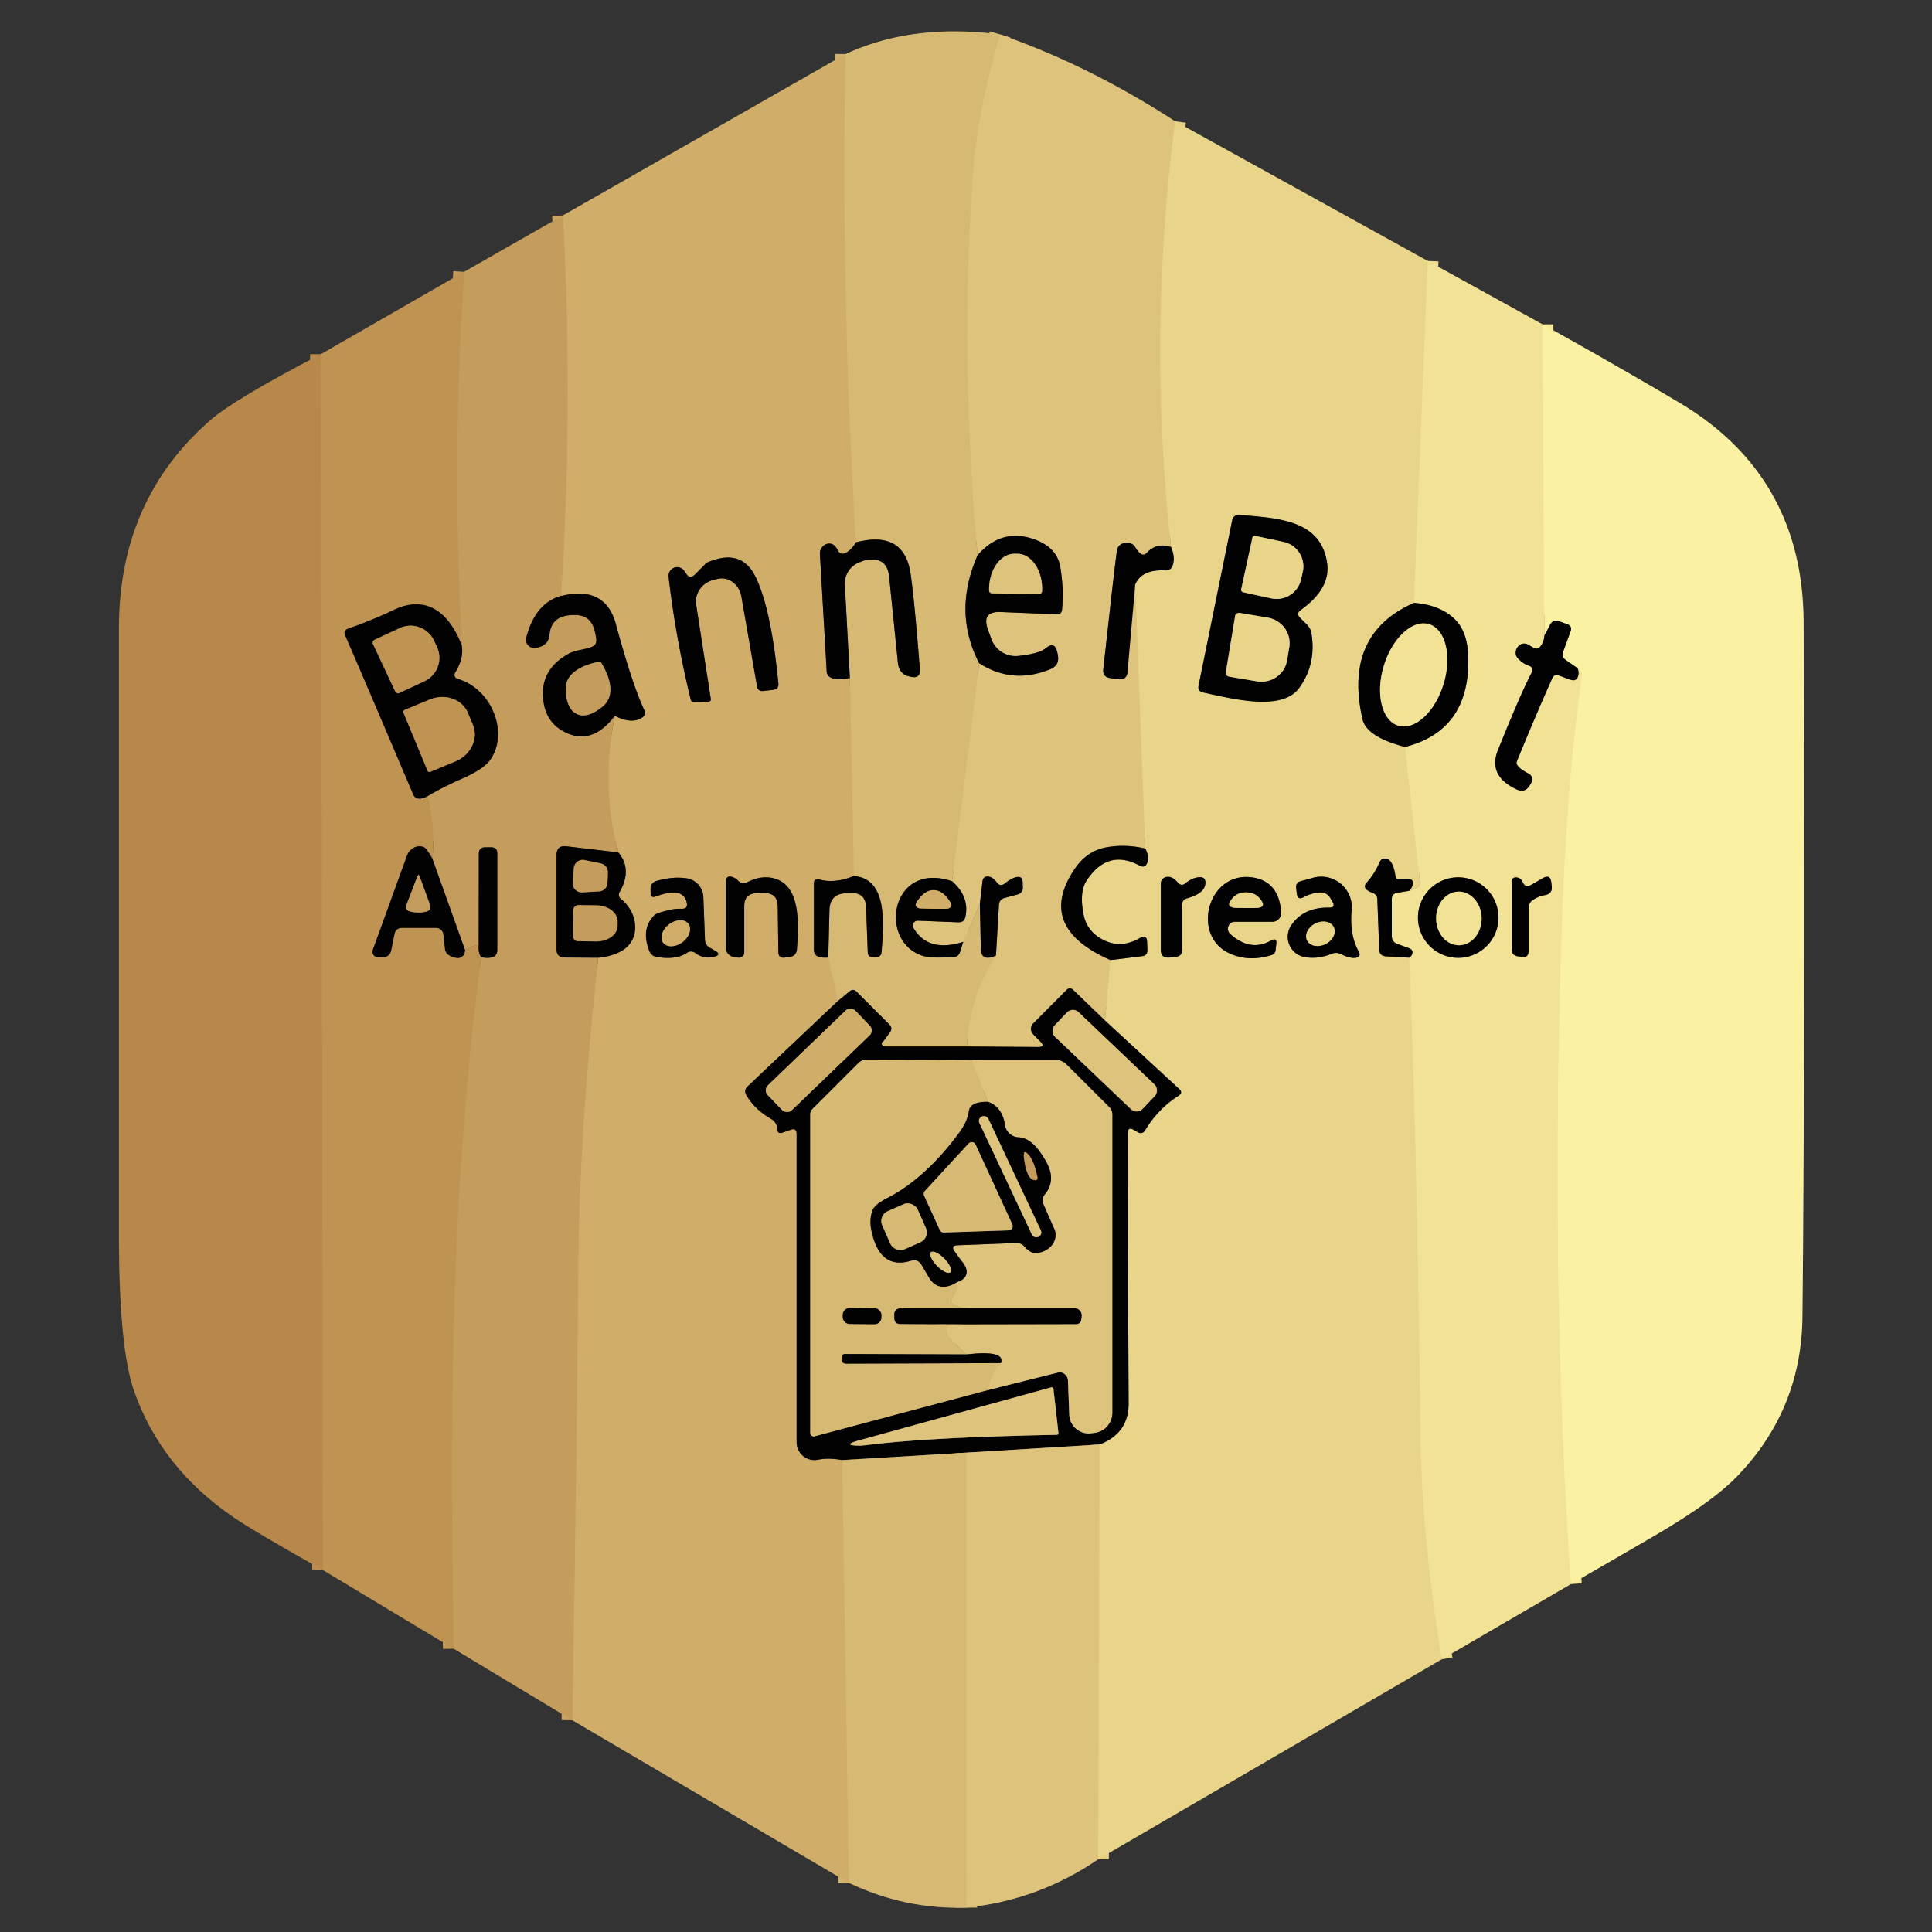 <?xml version="1.0" encoding="UTF-8" standalone="no"?>
<!DOCTYPE svg PUBLIC "-//W3C//DTD SVG 1.1//EN" "http://www.w3.org/Graphics/SVG/1.1/DTD/svg11.dtd">
<svg xmlns="http://www.w3.org/2000/svg" version="1.1" viewBox="0.00 0.00 180.00 180.00">
<rect x="0.00" y="0.00" width="180.00" height="180.00" fill="#333333" stroke="none"/>
<g stroke-width="2.00" fill="none" stroke-linecap="butt">
<path stroke="#dabe78" vector-effect="non-scaling-stroke" d="
  M 93.18 3.21
  Q 91.03 10.47 90.62 16.50
  Q 89.44 33.52 91.08 51.73"
/>
<path stroke="#6c5d3a" vector-effect="non-scaling-stroke" d="
  M 91.08 51.73
  Q 88.75 57.02 91.23 61.79"
/>
<path stroke="#dabe78" vector-effect="non-scaling-stroke" d="
  M 91.23 61.79
  L 88.71 82.11"
/>
<path stroke="#6c5d3a" vector-effect="non-scaling-stroke" d="
  M 88.71 82.11
  C 83.11 80.20 81.81 87.42 85.73 88.97
  C 86.63 89.33 87.78 89.19 88.78 89.18
  Q 89.30 89.17 89.45 88.68
  L 89.74 87.75"
/>
<path stroke="#dabe78" vector-effect="non-scaling-stroke" d="
  M 89.74 87.75
  L 91.29 84.21"
/>
<path stroke="#6c5d3a" vector-effect="non-scaling-stroke" d="
  M 91.29 84.21
  Q 91.34 86.26 91.38 88.30
  Q 91.39 88.97 91.68 89.14
  Q 92.07 89.37 92.79 89.03"
/>
<path stroke="#dabe78" vector-effect="non-scaling-stroke" d="
  M 92.79 89.03
  Q 90.34 92.85 90.08 97.50"
/>
<path stroke="#6c5d3a" vector-effect="non-scaling-stroke" d="
  M 90.08 97.50
  L 82.46 97.50
  A 0.28 0.19 29.1 0 1 82.25 97.08
  Q 82.26 97.08 82.91 96.19
  Q 83.20 95.79 82.85 95.44
  L 79.81 92.40
  Q 79.49 92.07 79.14 92.37
  L 78.07 93.25"
/>
<path stroke="#d3b46f" vector-effect="non-scaling-stroke" d="
  M 78.07 93.25
  L 77.17 89.21"
/>
<path stroke="#6c5d3a" vector-effect="non-scaling-stroke" d="
  M 77.17 89.21
  L 77.28 84.78
  Q 77.32 83.28 78.82 83.22
  L 79.28 83.20
  Q 80.64 83.15 80.69 84.51
  L 80.85 88.75
  Q 80.86 89.15 81.26 89.16
  L 81.56 89.17
  Q 82.10 89.20 82.14 88.66
  C 82.33 86.13 82.73 81.84 79.55 81.62"
/>
<path stroke="#d3b46f" vector-effect="non-scaling-stroke" d="
  M 79.55 81.62
  L 79.18 63.17"
/>
<path stroke="#6c5d3a" vector-effect="non-scaling-stroke" d="
  M 79.18 63.17
  L 78.71 54.48
  A 2.12 2.10 -12.4 0 1 80.06 52.39
  Q 80.48 52.23 80.55 52.21
  Q 82.64 51.76 82.84 53.73
  L 83.66 61.78
  A 1.42 1.14 -88.2 0 0 84.56 62.98
  Q 84.58 62.98 84.86 63.05
  Q 85.77 63.26 85.70 62.33
  Q 85.18 55.70 84.83 53.41
  Q 84.22 49.38 79.75 50.52"
/>
<path stroke="#d3b46f" vector-effect="non-scaling-stroke" d="
  M 79.75 50.52
  Q 78.34 28.01 78.77 5.04"
/>
<path stroke="#695836" vector-effect="non-scaling-stroke" d="
  M 79.75 50.52
  Q 79.36 51.19 78.83 51.49
  Q 78.31 51.78 78.05 51.25
  Q 77.93 51.01 77.77 50.85
  A 0.89 0.81 -71.4 0 0 76.39 51.62
  L 77.02 62.54
  Q 77.04 63.00 77.48 63.16
  Q 78.10 63.40 79.18 63.17"
/>
<path stroke="#695836" vector-effect="non-scaling-stroke" d="
  M 79.55 81.62
  Q 77.77 82.34 76.32 81.94
  Q 75.83 81.80 75.83 82.31
  L 75.83 88.49
  Q 75.83 89.01 76.32 89.15
  Q 76.67 89.26 77.17 89.21"
/>
<path stroke="#695836" vector-effect="non-scaling-stroke" d="
  M 78.07 93.25
  L 69.66 101.21
  Q 69.27 101.58 69.54 102.04
  Q 70.35 103.40 71.85 104.25
  Q 72.26 104.49 72.38 104.94
  Q 72.41 105.06 72.42 105.20
  Q 72.45 105.69 72.92 105.52
  L 73.67 105.26
  Q 74.22 105.06 74.22 105.65
  L 74.22 134.37
  A 1.66 1.66 0.0 0 0 76.20 136.00
  Q 77.17 135.80 78.47 136.03"
/>
<path stroke="#d3b46f" vector-effect="non-scaling-stroke" d="
  M 78.47 136.03
  L 79.10 175.43"
/>
<path stroke="#caa563" vector-effect="non-scaling-stroke" d="
  M 53.32 160.27
  Q 53.69 138.87 53.88 117.63
  Q 54.00 105.02 55.74 89.23"
/>
<path stroke="#695836" vector-effect="non-scaling-stroke" d="
  M 55.74 89.23
  Q 56.83 89.14 57.74 88.69
  C 59.77 87.69 59.49 85.08 57.90 83.80
  Q 57.51 83.49 57.75 83.07
  Q 58.92 81.00 57.61 79.42"
/>
<path stroke="#caa563" vector-effect="non-scaling-stroke" d="
  M 57.61 79.42
  Q 55.96 73.37 57.28 66.69"
/>
<path stroke="#695836" vector-effect="non-scaling-stroke" d="
  M 57.28 66.69
  Q 58.83 67.48 59.79 66.88
  Q 60.24 66.59 60.01 66.12
  Q 58.87 63.66 57.38 58.15
  Q 56.40 54.52 52.27 55.52"
/>
<path stroke="#caa563" vector-effect="non-scaling-stroke" d="
  M 52.27 55.52
  Q 53.42 37.72 52.44 20.07"
/>
<path stroke="#e3cc83" vector-effect="non-scaling-stroke" d="
  M 109.49 11.30
  Q 106.93 31.02 109.10 50.96"
/>
<path stroke="#6f623f" vector-effect="non-scaling-stroke" d="
  M 109.10 50.96
  Q 107.72 50.52 106.83 51.52
  Q 106.57 51.80 106.27 51.58
  Q 105.99 51.37 105.82 51.06
  Q 105.48 50.46 104.81 50.58
  Q 104.16 50.69 104.06 51.31
  Q 103.85 52.70 102.79 62.34
  Q 102.71 63.09 103.46 63.18
  L 104.20 63.28
  Q 104.98 63.37 105.05 62.60
  L 105.77 54.44"
/>
<path stroke="#e3cc83" vector-effect="non-scaling-stroke" d="
  M 105.77 54.44
  L 106.71 79.06"
/>
<path stroke="#6f623f" vector-effect="non-scaling-stroke" d="
  M 106.71 79.06
  Q 104.79 78.61 102.99 78.96
  Q 101.25 79.31 100.14 80.93
  Q 96.45 86.37 103.46 89.45"
/>
<path stroke="#e3cc83" vector-effect="non-scaling-stroke" d="
  M 103.46 89.45
  L 102.95 95.08"
/>
<path stroke="#6f623f" vector-effect="non-scaling-stroke" d="
  M 102.95 95.08
  L 99.99 92.23
  Q 99.68 91.93 99.37 92.23
  L 96.33 95.28
  Q 95.75 95.86 96.36 96.47
  L 96.92 97.03
  Q 97.44 97.55 96.70 97.55
  L 90.08 97.50"
/>
<path stroke="#6f623f" vector-effect="non-scaling-stroke" d="
  M 92.79 89.03
  L 93.07 84.31
  Q 93.10 83.80 93.59 83.66
  L 94.85 83.32
  A 0.61 0.60 -8.8 0 0 95.29 82.73
  L 95.28 82.24
  Q 95.28 81.56 94.62 81.74
  Q 94.19 81.85 93.63 82.30
  Q 93.19 82.66 92.85 82.19
  Q 92.56 81.79 92.20 81.69
  Q 91.60 81.54 91.53 82.16
  L 91.29 84.21"
/>
<path stroke="#6f623f" vector-effect="non-scaling-stroke" d="
  M 89.74 87.75
  Q 86.48 88.79 85.11 86.46
  A 0.45 0.45 0.0 0 1 85.52 85.78
  L 89.28 85.93
  Q 89.83 85.95 89.94 85.42
  Q 90.35 83.56 88.71 82.11"
/>
<path stroke="#6f623f" vector-effect="non-scaling-stroke" d="
  M 91.23 61.79
  Q 94.34 63.79 97.87 62.34
  Q 98.70 61.99 98.57 61.11
  Q 98.54 60.92 98.49 60.73
  Q 98.25 59.72 97.45 60.38
  Q 96.80 60.91 94.87 61.11
  A 2.39 2.39 0.0 0 1 92.36 59.53
  L 92.04 58.64
  Q 91.43 56.94 93.23 57.02
  L 98.45 57.23
  Q 98.91 57.24 98.95 56.78
  Q 99.12 54.75 98.78 52.81
  Q 98.46 50.95 96.25 50.21
  Q 93.27 49.21 91.08 51.73"
/>
<path stroke="#6f623f" vector-effect="non-scaling-stroke" d="
  M 102.45 134.58
  L 90.02 135.34"
/>
<path stroke="#6c5d3a" vector-effect="non-scaling-stroke" d="
  M 90.02 135.34
  L 78.47 136.03"
/>
<path stroke="#634f2e" vector-effect="non-scaling-stroke" d="
  M 52.27 55.52
  Q 49.88 56.18 49.03 59.40
  A 0.78 0.78 0.0 0 0 49.99 60.35
  L 50.31 60.26
  A 1.21 1.20 -5.9 0 0 51.19 59.19
  Q 51.34 57.15 53.80 57.31
  C 55.09 57.40 55.41 58.44 55.55 59.55
  Q 55.62 60.09 55.11 60.28
  C 54.44 60.54 53.60 60.56 52.99 60.90
  Q 50.23 62.42 50.63 65.33
  Q 50.92 67.52 52.94 68.35
  Q 55.29 69.31 57.28 66.69"
/>
<path stroke="#634f2e" vector-effect="non-scaling-stroke" d="
  M 57.61 79.42
  L 52.78 78.85
  Q 51.85 78.74 51.85 79.67
  L 51.85 88.43
  Q 51.85 89.21 52.63 89.21
  L 55.74 89.23"
/>
<path stroke="#c29857" vector-effect="non-scaling-stroke" d="
  M 42.27 153.61
  C 41.87 131.18 42.01 110.82 44.82 89.17"
/>
<path stroke="#634f2e" vector-effect="non-scaling-stroke" d="
  M 44.82 89.17
  Q 45.33 89.30 45.76 89.21
  Q 46.33 89.10 46.33 88.52
  L 46.33 79.51
  Q 46.33 78.94 45.76 78.94
  L 45.22 78.94
  Q 44.61 78.94 44.61 79.55
  L 44.60 88.04"
/>
<path stroke="#c29857" vector-effect="non-scaling-stroke" d="
  M 44.60 88.04
  Q 43.80 88.16 43.34 88.55"
/>
<path stroke="#634f2e" vector-effect="non-scaling-stroke" d="
  M 43.34 88.55
  L 40.28 80.00"
/>
<path stroke="#c29857" vector-effect="non-scaling-stroke" d="
  M 40.28 80.00
  Q 40.61 77.08 39.76 74.22"
/>
<path stroke="#634f2e" vector-effect="non-scaling-stroke" d="
  M 39.76 74.22
  Q 41.26 73.33 42.88 72.62
  Q 45.09 71.67 45.71 70.74
  C 47.41 68.21 45.80 64.21 42.71 63.27
  Q 42.14 63.10 42.45 62.59
  Q 43.22 61.30 43.02 60.14"
/>
<path stroke="#c29857" vector-effect="non-scaling-stroke" d="
  M 43.02 60.14
  Q 42.10 42.57 43.23 25.33"
/>
<path stroke="#eddc90" vector-effect="non-scaling-stroke" d="
  M 133.02 24.31
  L 131.74 56.17"
/>
<path stroke="#756b46" vector-effect="non-scaling-stroke" d="
  M 131.74 56.17
  Q 125.14 59.07 126.94 67.00
  Q 127.31 68.65 130.90 69.59"
/>
<path stroke="#eddc90" vector-effect="non-scaling-stroke" d="
  M 130.90 69.59
  L 132.28 82.08
  Q 132.34 82.58 131.87 82.77
  L 131.28 83.00"
/>
<path stroke="#756b46" vector-effect="non-scaling-stroke" d="
  M 131.28 83.00
  Q 131.51 82.77 131.58 82.55
  Q 131.81 81.86 131.09 81.87
  L 130.23 81.89
  A 0.20 0.19 -3.2 0 1 130.03 81.72
  Q 129.81 80.24 129.27 80.04
  Q 128.74 79.85 128.52 80.36
  Q 128.08 81.40 127.34 82.22
  Q 126.94 82.66 127.44 82.97
  Q 127.67 83.12 127.88 83.19
  A 0.61 0.60 -82.9 0 1 128.32 83.76
  L 128.50 88.46
  Q 128.52 89.06 129.13 89.10
  L 131.29 89.23"
/>
<path stroke="#eddc90" vector-effect="non-scaling-stroke" d="
  M 131.29 89.23
  Q 132.02 105.78 132.35 133.87
  Q 132.46 142.95 134.33 154.59"
/>
<path stroke="#e3cc83" vector-effect="non-scaling-stroke" d="
  M 102.31 173.23
  L 102.45 134.58"
/>
<path stroke="#756b46" vector-effect="non-scaling-stroke" d="
  M 102.45 134.58
  Q 105.16 133.53 105.15 130.75
  Q 105.09 118.19 105.07 105.60
  Q 105.07 104.94 105.64 105.27
  L 106.05 105.51
  A 0.46 0.46 0.0 0 0 106.67 105.34
  Q 107.85 103.34 109.81 102.08
  Q 110.24 101.81 109.87 101.46
  L 102.95 95.08"
/>
<path stroke="#756b46" vector-effect="non-scaling-stroke" d="
  M 103.46 89.45
  L 106.40 89.09
  Q 106.92 89.03 106.90 88.50
  L 106.87 87.73
  Q 106.85 87.03 106.23 87.38
  Q 104.38 88.46 102.66 87.50
  Q 101.26 86.73 100.96 85.24
  Q 100.53 83.13 101.23 82.05
  Q 103.20 79.04 106.18 80.65
  Q 106.66 80.91 106.88 80.41
  Q 107.12 79.89 106.71 79.06"
/>
<path stroke="#756b46" vector-effect="non-scaling-stroke" d="
  M 105.77 54.44
  Q 106.37 53.03 108.58 53.14
  Q 109.10 53.16 109.26 52.66
  Q 109.51 51.92 109.10 50.96"
/>
<path stroke="#dabe78" vector-effect="non-scaling-stroke" d="
  M 90.04 177.73
  L 90.02 135.34"
/>
<path stroke="#604a2a" vector-effect="non-scaling-stroke" d="
  M 43.02 60.14
  C 41.92 57.24 39.84 55.31 36.66 56.84
  Q 34.76 57.75 32.46 58.56
  Q 31.95 58.74 32.17 59.22
  Q 33.87 63.12 38.50 74.02
  Q 38.79 74.68 39.76 74.22"
/>
<path stroke="#604a2a" vector-effect="non-scaling-stroke" d="
  M 40.28 80.00
  Q 39.75 79.05 39.53 78.95
  A 1.27 1.14 -67.5 0 0 37.92 79.72
  L 34.74 88.49
  A 0.53 0.53 0.0 0 0 35.24 89.20
  L 35.67 89.20
  A 0.79 0.79 0.0 0 0 36.44 88.57
  L 36.75 87.03
  Q 36.87 86.45 37.46 86.45
  L 40.57 86.45
  Q 41.24 86.45 41.32 87.12
  L 41.46 88.40
  Q 41.51 88.85 41.93 89.05
  Q 43.15 89.63 43.34 88.55"
/>
<path stroke="#604a2a" vector-effect="non-scaling-stroke" d="
  M 44.60 88.04
  Q 44.54 88.75 44.82 89.17"
/>
<path stroke="#bc8e4e" vector-effect="non-scaling-stroke" d="
  M 30.09 146.28
  L 29.89 33.00"
/>
<path stroke="#f6ea9c" vector-effect="non-scaling-stroke" d="
  M 143.72 30.22
  L 143.89 59.21"
/>
<path stroke="#79724b" vector-effect="non-scaling-stroke" d="
  M 143.89 59.21
  Q 143.84 59.85 143.50 60.24
  Q 143.23 60.56 142.86 60.34
  L 142.41 60.08
  Q 141.92 59.80 141.50 60.17
  Q 141.20 60.44 141.21 60.89
  Q 141.22 61.18 141.59 61.51
  Q 142.02 61.89 142.39 62.00
  Q 142.96 62.18 142.68 62.71
  Q 141.73 64.50 139.56 69.88
  Q 138.60 72.27 141.28 73.54
  Q 142.09 73.92 142.53 73.15
  L 142.68 72.90
  A 0.59 0.58 29.1 0 0 142.44 72.09
  Q 141.13 71.41 141.32 70.94
  Q 142.89 67.08 144.61 63.21
  Q 144.80 62.78 145.25 62.94
  L 146.29 63.32
  Q 146.92 63.55 147.06 62.90
  Q 147.12 62.64 147.00 62.27"
/>
<path stroke="#f6ea9c" vector-effect="non-scaling-stroke" d="
  M 147.00 62.27
  L 147.22 62.47
  A 0.53 0.53 0.0 0 1 147.39 62.94
  Q 145.92 73.27 145.47 87.68
  Q 144.46 119.88 146.37 147.58"
/>
<path stroke="#79724b" vector-effect="non-scaling-stroke" d="
  M 131.29 89.23
  Q 131.50 89.08 131.56 88.91
  Q 131.70 88.50 131.29 88.35
  L 130.20 87.95
  Q 129.67 87.76 129.67 87.20
  L 129.67 83.78
  Q 129.67 83.26 130.18 83.18
  L 131.28 83.00"
/>
<path stroke="#79724b" vector-effect="non-scaling-stroke" d="
  M 130.90 69.59
  Q 136.91 68.07 136.80 61.33
  Q 136.76 58.93 135.59 57.74
  Q 134.22 56.36 131.74 56.17"
/>
<path stroke="#7e7a52" vector-effect="non-scaling-stroke" d="
  M 147.00 62.27
  L 145.88 61.49
  Q 145.46 61.20 145.63 60.73
  L 146.33 58.81
  Q 146.50 58.33 146.02 58.16
  L 145.21 57.86
  A 0.63 0.62 23.7 0 0 144.45 58.15
  L 143.89 59.21"
/>
<path stroke="#695836" vector-effect="non-scaling-stroke" d="
  M 63.91 53.42
  Q 63.82 53.27 63.73 53.16
  A 0.81 0.80 -66.9 0 0 62.29 53.74
  Q 62.94 59.36 64.34 65.13
  Q 64.41 65.43 64.71 65.42
  L 65.99 65.37
  Q 66.27 65.36 66.22 65.09
  L 64.86 56.34
  A 2.18 2.04 -9.0 0 1 66.69 53.98
  Q 66.70 53.98 66.76 53.96
  A 1.96 1.77 76.8 0 1 69.07 55.56
  L 70.53 63.94
  Q 70.61 64.43 71.11 64.38
  L 72.03 64.27
  Q 72.57 64.21 72.52 63.68
  Q 71.86 56.82 70.42 53.80
  Q 69.11 51.03 65.93 52.39
  A 0.57 0.50 -75.1 0 0 65.75 52.51
  L 64.75 53.52
  Q 64.26 54.00 63.91 53.42"
/>
<path stroke="#695836" vector-effect="non-scaling-stroke" d="
  M 63.49 84.67
  Q 62.95 84.65 62.43 84.77
  Q 61.19 85.05 60.97 85.27
  Q 59.68 86.55 60.50 88.61
  Q 60.69 89.08 61.19 89.16
  Q 63.00 89.45 63.97 88.79
  Q 64.40 88.50 64.81 88.81
  Q 65.59 89.39 66.54 89.14
  Q 67.27 88.95 66.61 88.57
  L 66.12 88.29
  Q 65.70 88.05 65.68 87.56
  L 65.53 83.58
  A 1.83 1.83 0.0 0 0 63.96 81.83
  Q 62.64 81.64 61.12 82.09
  A 0.73 0.72 80.7 0 0 60.61 82.81
  L 60.62 83.22
  Q 60.64 83.69 61.08 83.53
  Q 63.63 82.57 63.98 84.08
  Q 64.12 84.69 63.49 84.67"
/>
<path stroke="#695836" vector-effect="non-scaling-stroke" d="
  M 68.74 82.03
  Q 68.58 81.86 68.36 81.76
  Q 67.62 81.42 67.62 82.24
  L 67.62 88.28
  A 0.90 0.89 -86.4 0 0 68.40 89.17
  L 68.80 89.22
  A 0.49 0.48 3.2 0 0 69.34 88.74
  L 69.34 84.43
  Q 69.34 83.23 70.54 83.21
  L 71.18 83.20
  Q 72.45 83.19 72.46 84.46
  L 72.52 88.70
  Q 72.53 89.28 73.11 89.22
  L 73.53 89.17
  Q 74.20 89.10 74.25 88.42
  C 74.41 86.06 74.59 82.69 72.31 81.90
  Q 71.07 81.47 69.65 82.18
  Q 69.14 82.44 68.74 82.03"
/>
<path stroke="#756b46" vector-effect="non-scaling-stroke" d="
  M 121.19 56.83
  Q 124.03 54.81 123.63 52.37
  C 123.01 48.48 119.18 48.27 115.50 47.98
  Q 114.91 47.93 114.79 48.52
  L 111.67 63.87
  Q 111.56 64.39 112.08 64.51
  C 114.82 65.11 119.43 66.30 121.03 64.11
  Q 122.66 61.88 122.18 59.00
  Q 122.10 58.53 121.76 58.19
  L 121.13 57.56
  Q 120.73 57.16 121.19 56.83"
/>
<path stroke="#756b46" vector-effect="non-scaling-stroke" d="
  M 110.61 83.69
  Q 112.23 83.24 112.30 82.32
  Q 112.35 81.68 111.72 81.73
  Q 111.07 81.78 110.45 82.29
  Q 110.07 82.61 109.74 82.23
  Q 109.13 81.53 108.55 81.74
  A 0.62 0.62 0.0 0 0 108.15 82.32
  L 108.15 88.48
  Q 108.15 89.30 108.96 89.21
  L 109.57 89.14
  Q 110.13 89.08 110.13 88.51
  L 110.13 84.31
  Q 110.13 83.82 110.61 83.69"
/>
<path stroke="#756b46" vector-effect="non-scaling-stroke" d="
  M 115.06 85.88
  L 118.55 85.88
  A 0.82 0.81 88.3 0 0 119.36 85.01
  Q 119.17 82.16 116.76 81.76
  C 112.56 81.07 110.93 87.12 114.50 88.80
  Q 116.31 89.66 118.48 88.98
  A 0.52 0.51 -5.3 0 0 118.84 88.55
  L 118.91 87.96
  Q 118.99 87.31 118.42 87.63
  Q 116.49 88.71 114.62 87.02
  A 0.65 0.65 0.0 0 1 115.06 85.88"
/>
<path stroke="#756b46" vector-effect="non-scaling-stroke" d="
  M 124.95 88.90
  Q 125.77 89.31 126.29 89.24
  Q 126.86 89.15 126.58 88.64
  Q 125.72 87.09 125.93 84.80
  A 2.85 2.85 0.0 0 0 122.34 81.78
  L 121.18 82.10
  Q 120.71 82.23 120.76 82.72
  L 120.82 83.24
  Q 120.90 83.91 121.48 83.58
  Q 122.13 83.21 122.98 83.15
  A 1.02 1.01 72.8 0 1 123.94 83.66
  L 124.15 84.03
  Q 124.46 84.57 123.84 84.56
  Q 121.45 84.52 120.31 86.20
  A 1.92 1.91 -67.3 0 0 121.52 89.16
  Q 122.74 89.40 124.06 88.87
  Q 124.51 88.68 124.95 88.90"
/>
<path stroke="#79724b" vector-effect="non-scaling-stroke" d="
  M 139.61 85.49
  A 3.75 3.75 0.0 0 0 135.86 81.74
  A 3.75 3.75 0.0 0 0 132.11 85.49
  A 3.75 3.75 0.0 0 0 135.86 89.24
  A 3.75 3.75 0.0 0 0 139.61 85.49"
/>
<path stroke="#79724b" vector-effect="non-scaling-stroke" d="
  M 141.88 82.21
  Q 141.70 81.82 141.37 81.76
  Q 140.84 81.66 140.84 82.20
  L 140.84 88.44
  Q 140.84 89.02 141.42 89.10
  L 141.83 89.15
  Q 142.41 89.22 142.41 88.63
  L 142.41 84.61
  Q 142.41 84.13 142.80 83.86
  Q 143.34 83.49 143.96 83.39
  Q 144.65 83.27 144.57 82.57
  L 144.53 82.21
  Q 144.44 81.42 143.75 81.81
  L 142.64 82.45
  Q 142.12 82.76 141.88 82.21"
/>
<path stroke="#756b46" vector-effect="non-scaling-stroke" d="
  M 116.68 50.11
  L 115.64 54.90
  A 0.24 0.24 0.0 0 0 115.83 55.18
  L 118.45 55.75
  A 2.33 2.33 0.0 0 0 121.22 53.97
  L 121.38 53.26
  A 2.33 2.33 0.0 0 0 119.59 50.49
  L 116.96 49.93
  A 0.24 0.24 0.0 0 0 116.68 50.11"
/>
<path stroke="#756b46" vector-effect="non-scaling-stroke" d="
  M 115.07 57.41
  L 114.21 62.62
  A 0.37 0.37 0.0 0 0 114.51 63.04
  L 117.12 63.48
  A 2.44 2.40 9.4 0 0 119.92 61.51
  L 120.12 60.30
  A 2.44 2.40 9.4 0 0 118.11 57.54
  L 115.49 57.10
  A 0.37 0.37 0.0 0 0 115.07 57.41"
/>
<path stroke="#6f623f" vector-effect="non-scaling-stroke" d="
  M 92.42 55.28
  L 96.80 55.34
  A 0.28 0.28 0.0 0 0 97.09 55.06
  L 97.09 54.91
  A 3.29 2.34 -89.2 0 0 94.80 51.59
  L 94.54 51.59
  A 3.29 2.34 -89.2 0 0 92.15 54.85
  L 92.15 55.00
  A 0.28 0.28 0.0 0 0 92.42 55.28"
/>
<path stroke="#634f2e" vector-effect="non-scaling-stroke" d="
  M 53.78 66.54
  Q 54.76 66.97 56.16 65.81
  C 57.42 64.76 56.73 63.01 56.17 62.01
  Q 55.99 61.67 55.93 61.65
  Q 55.87 61.62 55.50 61.71
  C 54.38 61.98 52.62 62.65 52.70 64.29
  Q 52.79 66.11 53.78 66.54"
/>
<path stroke="#604a2a" vector-effect="non-scaling-stroke" d="
  M 34.75 60.00
  L 36.82 64.42
  A 0.29 0.29 0.0 0 0 37.21 64.56
  L 39.56 63.46
  A 2.40 2.40 0.0 0 0 40.71 60.27
  L 40.43 59.67
  A 2.40 2.40 0.0 0 0 37.24 58.52
  L 34.89 59.61
  A 0.29 0.29 0.0 0 0 34.75 60.00"
/>
<path stroke="#604a2a" vector-effect="non-scaling-stroke" d="
  M 37.59 66.40
  L 39.83 71.80
  A 0.20 0.20 0.0 0 0 40.09 71.91
  L 42.43 70.94
  A 2.81 2.52 -22.5 0 0 44.06 67.53
  L 43.60 66.43
  A 2.81 2.52 -22.5 0 0 40.04 65.17
  L 37.70 66.14
  A 0.20 0.20 0.0 0 0 37.59 66.40"
/>
<path stroke="#79724b" vector-effect="non-scaling-stroke" d="
  M 130.274 67.607
  A 4.94 2.91 106.9 0 0 134.494 63.726
  A 4.94 2.91 106.9 0 0 133.146 58.153
  A 4.94 2.91 106.9 0 0 128.926 62.034
  A 4.94 2.91 106.9 0 0 130.274 67.607"
/>
<path stroke="#634f2e" vector-effect="non-scaling-stroke" d="
  M 38.96 85.02
  Q 39.38 85.02 39.72 84.93
  Q 40.24 84.79 40.06 84.29
  Q 39.05 81.47 38.99 81.47
  Q 38.94 81.47 37.88 84.27
  Q 37.69 84.77 38.21 84.92
  Q 38.55 85.01 38.96 85.02"
/>
<path stroke="#634f2e" vector-effect="non-scaling-stroke" d="
  M 55.81 83.05
  A 0.84 0.84 0.0 0 0 56.60 82.24
  L 56.63 81.29
  A 0.84 0.84 0.0 0 0 55.96 80.44
  L 54.46 80.13
  A 0.84 0.84 0.0 0 0 53.46 80.89
  L 53.36 82.24
  A 0.84 0.84 0.0 0 0 54.25 83.14
  L 55.81 83.05"
/>
<path stroke="#634f2e" vector-effect="non-scaling-stroke" d="
  M 53.41 84.79
  L 53.39 87.21
  A 0.47 0.47 0.0 0 0 53.85 87.69
  L 55.53 87.71
  A 1.99 1.48 0.7 0 0 57.54 86.26
  L 57.54 85.86
  A 1.99 1.48 0.7 0 0 55.57 84.35
  L 53.89 84.33
  A 0.47 0.47 0.0 0 0 53.41 84.79"
/>
<path stroke="#695836" vector-effect="non-scaling-stroke" d="
  M 64.135 86.067
  A 1.47 1.04 -36.9 0 0 62.336 86.118
  A 1.47 1.04 -36.9 0 0 61.785 87.833
  A 1.47 1.04 -36.9 0 0 63.584 87.782
  A 1.47 1.04 -36.9 0 0 64.135 86.067"
/>
<path stroke="#695836" vector-effect="non-scaling-stroke" d="
  M 86.97 84.67
  Q 88.23 84.68 88.30 84.66
  Q 88.83 84.51 88.54 84.05
  Q 87.85 82.94 86.99 82.93
  Q 86.14 82.92 85.42 84.02
  Q 85.12 84.47 85.65 84.63
  Q 85.72 84.65 86.97 84.67"
/>
<path stroke="#756b46" vector-effect="non-scaling-stroke" d="
  M 116.09 84.60
  Q 117.08 84.61 117.24 84.58
  Q 117.85 84.48 117.59 84.02
  Q 117.11 83.15 116.10 83.14
  Q 115.09 83.14 114.60 84.00
  Q 114.33 84.46 114.94 84.57
  Q 115.10 84.60 116.09 84.60"
/>
<path stroke="#756b46" vector-effect="non-scaling-stroke" d="
  M 124.262 86.375
  A 1.39 1.07 -26.7 0 0 122.539 86.044
  A 1.39 1.07 -26.7 0 0 121.778 87.625
  A 1.39 1.07 -26.7 0 0 123.501 87.956
  A 1.39 1.07 -26.7 0 0 124.262 86.375"
/>
<path stroke="#79724b" vector-effect="non-scaling-stroke" d="
  M 135.946 88.07
  A 2.50 2.12 89.4 0 0 138.04 85.548
  A 2.50 2.12 89.4 0 0 135.894 83.07
  A 2.50 2.12 89.4 0 0 133.8 85.592
  A 2.50 2.12 89.4 0 0 135.946 88.07"
/>
<path stroke="#695836" vector-effect="non-scaling-stroke" d="
  M 79.693 94.159
  A 0.64 0.64 0.0 0 0 78.788 94.142
  L 71.539 101.118
  A 0.64 0.64 0.0 0 0 71.522 102.023
  L 72.867 103.421
  A 0.64 0.64 0.0 0 0 73.772 103.438
  L 81.021 96.462
  A 0.64 0.64 0.0 0 0 81.038 95.557
  L 79.693 94.159"
/>
<path stroke="#6f623f" vector-effect="non-scaling-stroke" d="
  M 107.594 102.115
  A 0.76 0.76 0.0 0 0 107.568 101.041
  L 100.485 94.296
  A 0.76 0.76 0.0 0 0 99.411 94.323
  L 98.266 95.525
  A 0.76 0.76 0.0 0 0 98.292 96.599
  L 105.375 103.344
  A 0.76 0.76 0.0 0 0 106.449 103.317
  L 107.594 102.115"
/>
<path stroke="#6f623f" vector-effect="non-scaling-stroke" d="
  M 92.03 129.51
  L 98.56 127.88
  A 0.80 0.76 80.5 0 1 99.50 128.59
  L 99.62 131.80
  A 1.82 1.81 85.7 0 0 101.63 133.54
  L 101.95 133.50
  A 1.88 1.88 0.0 0 0 103.63 131.63
  L 103.63 103.83
  A 0.97 0.95 -67.8 0 0 103.35 103.15
  L 99.36 99.17
  A 1.40 1.40 0.0 0 0 98.37 98.76
  L 90.54 98.76"
/>
<path stroke="#6c5d3a" vector-effect="non-scaling-stroke" d="
  M 90.54 98.76
  L 80.84 98.71
  Q 80.32 98.70 79.95 99.07
  L 75.70 103.32
  A 0.75 0.71 68.7 0 0 75.49 103.84
  L 75.49 133.51
  A 0.32 0.31 82.9 0 0 75.88 133.82
  L 92.03 129.51"
/>
<path stroke="#dabe78" vector-effect="non-scaling-stroke" d="
  M 90.54 98.76
  L 92.06 102.66"
/>
<path stroke="#6c5d3a" vector-effect="non-scaling-stroke" d="
  M 92.06 102.66
  Q 91.30 102.63 90.79 102.85
  Q 90.33 103.06 90.26 103.55
  Q 90.13 104.52 89.33 105.58
  Q 86.19 109.82 82.65 111.63
  Q 81.48 112.23 81.29 112.77
  Q 80.96 113.67 81.21 114.76
  Q 82.02 118.37 84.94 117.44
  A 0.77 0.76 65.6 0 1 85.81 117.77
  Q 86.45 118.84 86.52 118.97
  C 87.15 120.10 88.19 120.10 89.19 119.44"
/>
<path stroke="#dabe78" vector-effect="non-scaling-stroke" d="
  M 89.19 119.44
  Q 89.32 120.31 88.77 120.85
  Q 88.40 121.21 88.80 121.53
  Q 89.15 121.80 90.07 121.88"
/>
<path stroke="#6c5d3a" vector-effect="non-scaling-stroke" d="
  M 90.07 121.88
  L 83.97 121.89
  Q 83.29 121.90 83.32 122.57
  L 83.33 122.83
  Q 83.35 123.34 83.86 123.35
  L 89.66 123.38"
/>
<path stroke="#dabe78" vector-effect="non-scaling-stroke" d="
  M 89.66 123.38
  Q 86.56 123.09 90.03 126.19"
/>
<path stroke="#6c5d3a" vector-effect="non-scaling-stroke" d="
  M 90.03 126.19
  L 78.70 126.15
  Q 78.52 126.15 78.49 126.33
  L 78.46 126.63
  Q 78.41 127.05 78.83 127.05
  L 93.25 127.00"
/>
<path stroke="#dabe78" vector-effect="non-scaling-stroke" d="
  M 93.25 127.00
  Q 92.39 127.94 92.03 129.51"
/>
<path stroke="#6f623f" vector-effect="non-scaling-stroke" d="
  M 93.25 127.00
  Q 93.71 125.77 90.03 126.19"
/>
<path stroke="#6f623f" vector-effect="non-scaling-stroke" d="
  M 89.66 123.38
  L 100.28 123.36
  A 0.45 0.45 0.0 0 0 100.73 122.97
  L 100.77 122.64
  A 0.68 0.68 0.0 0 0 100.10 121.88
  L 90.07 121.88"
/>
<path stroke="#6f623f" vector-effect="non-scaling-stroke" d="
  M 89.19 119.44
  Q 90.02 119.17 90.06 118.53
  Q 90.08 118.10 89.64 117.54
  Q 89.19 116.96 88.93 116.58
  Q 88.56 116.04 89.21 116.02
  L 94.67 115.81
  Q 95.14 115.79 95.46 116.15
  Q 96.01 116.78 96.52 116.75
  A 1.85 1.58 -12.0 0 0 98.23 114.51
  L 97.22 112.22
  Q 97.00 111.70 97.34 111.28
  Q 98.44 109.95 97.46 108.22
  C 96.89 107.22 96.07 106.01 94.90 105.96
  A 1.34 1.34 0.0 0 1 93.63 104.81
  Q 93.37 103.12 92.06 102.66"
/>
<path stroke="#6f623f" vector-effect="non-scaling-stroke" d="
  M 81.02 134.60
  Q 86.86 133.90 98.44 133.68
  Q 98.63 133.68 98.61 133.49
  L 98.15 129.42
  A 0.18 0.18 0.0 0 0 97.93 129.26
  L 80.13 134.17
  Q 78.29 134.67 80.11 134.69
  Q 80.21 134.70 81.02 134.60"
/>
<path stroke="#6c5d3a" vector-effect="non-scaling-stroke" d="
  M 82.121 122.526
  A 0.63 0.63 0.0 0 0 81.496 121.89
  L 79.156 121.87
  A 0.63 0.63 0.0 0 0 78.521 122.494
  L 78.519 122.714
  A 0.63 0.63 0.0 0 0 79.144 123.35
  L 81.484 123.37
  A 0.63 0.63 0.0 0 0 82.119 122.746
  L 82.121 122.526"
/>
<path stroke="#6f623f" vector-effect="non-scaling-stroke" d="
  M 92.078 104.231
  A 0.44 0.44 0.0 0 0 91.493 104.021
  L 91.456 104.038
  A 0.44 0.44 0.0 0 0 91.246 104.623
  L 96.142 115.029
  A 0.44 0.44 0.0 0 0 96.728 115.239
  L 96.764 115.222
  A 0.44 0.44 0.0 0 0 96.975 114.637
  L 92.078 104.231"
/>
<path stroke="#6c5d3a" vector-effect="non-scaling-stroke" d="
  M 87.56 114.60
  A 0.40 0.40 0.0 0 0 87.94 114.83
  L 93.96 114.63
  A 0.40 0.40 0.0 0 0 94.31 114.06
  L 90.90 106.65
  A 0.40 0.40 0.0 0 0 90.24 106.54
  L 86.17 110.96
  A 0.40 0.40 0.0 0 0 86.10 111.40
  L 87.56 114.60"
/>
<path stroke="#634f2e" vector-effect="non-scaling-stroke" d="
  M 95.41 107.98
  Q 95.66 109.76 96.28 109.93
  Q 96.74 110.07 96.64 109.59
  Q 96.33 108.20 95.90 107.67
  Q 95.26 106.88 95.41 107.98"
/>
<path stroke="#6c5d3a" vector-effect="non-scaling-stroke" d="
  M 85.504 112.697
  A 1.00 1.00 0.0 0 0 84.185 112.188
  L 82.704 112.844
  A 1.00 1.00 0.0 0 0 82.194 114.164
  L 82.956 115.883
  A 1.00 1.00 0.0 0 0 84.275 116.392
  L 85.757 115.736
  A 1.00 1.00 0.0 0 0 86.266 114.416
  L 85.504 112.697"
/>
<path stroke="#6f623f" vector-effect="non-scaling-stroke" d="
  M 88.55 118.529
  A 1.30 0.48 45.6 0 0 87.983 117.264
  A 1.30 0.48 45.6 0 0 86.73 116.671
  A 1.30 0.48 45.6 0 0 87.297 117.936
  A 1.30 0.48 45.6 0 0 88.55 118.529"
/>
</g>
<path fill="#d6b973" d="
  M 93.18 3.21
  Q 91.03 10.47 90.62 16.50
  Q 89.44 33.52 91.08 51.73
  Q 88.75 57.02 91.23 61.79
  L 88.71 82.11
  C 83.11 80.20 81.81 87.42 85.73 88.97
  C 86.63 89.33 87.78 89.19 88.78 89.18
  Q 89.30 89.17 89.45 88.68
  L 89.74 87.75
  L 91.29 84.21
  Q 91.34 86.26 91.38 88.30
  Q 91.39 88.97 91.68 89.14
  Q 92.07 89.37 92.79 89.03
  Q 90.34 92.85 90.08 97.50
  L 82.46 97.50
  A 0.28 0.19 29.1 0 1 82.25 97.08
  Q 82.26 97.08 82.91 96.19
  Q 83.20 95.79 82.85 95.44
  L 79.81 92.40
  Q 79.49 92.07 79.14 92.37
  L 78.07 93.25
  L 77.17 89.21
  L 77.28 84.78
  Q 77.32 83.28 78.82 83.22
  L 79.28 83.20
  Q 80.64 83.15 80.69 84.51
  L 80.85 88.75
  Q 80.86 89.15 81.26 89.16
  L 81.56 89.17
  Q 82.10 89.20 82.14 88.66
  C 82.33 86.13 82.73 81.84 79.55 81.62
  L 79.18 63.17
  L 78.71 54.48
  A 2.12 2.10 -12.4 0 1 80.06 52.39
  Q 80.48 52.23 80.55 52.21
  Q 82.64 51.76 82.84 53.73
  L 83.66 61.78
  A 1.42 1.14 -88.2 0 0 84.56 62.98
  Q 84.58 62.98 84.86 63.05
  Q 85.77 63.26 85.70 62.33
  Q 85.18 55.70 84.83 53.41
  Q 84.22 49.38 79.75 50.52
  Q 78.34 28.01 78.77 5.04
  Q 85.01 2.14 93.18 3.21
  Z"
/>
<path fill="#ddc37c" d="
  M 93.18 3.21
  Q 101.49 6.10 109.49 11.30
  Q 106.93 31.02 109.10 50.96
  Q 107.72 50.52 106.83 51.52
  Q 106.57 51.80 106.27 51.58
  Q 105.99 51.37 105.82 51.06
  Q 105.48 50.46 104.81 50.58
  Q 104.16 50.69 104.06 51.31
  Q 103.85 52.70 102.79 62.34
  Q 102.71 63.09 103.46 63.18
  L 104.20 63.28
  Q 104.98 63.37 105.05 62.60
  L 105.77 54.44
  L 106.71 79.06
  Q 104.79 78.61 102.99 78.96
  Q 101.25 79.31 100.14 80.93
  Q 96.45 86.37 103.46 89.45
  L 102.95 95.08
  L 99.99 92.23
  Q 99.68 91.93 99.37 92.23
  L 96.33 95.28
  Q 95.75 95.86 96.36 96.47
  L 96.92 97.03
  Q 97.44 97.55 96.70 97.55
  L 90.08 97.50
  Q 90.34 92.85 92.79 89.03
  L 93.07 84.31
  Q 93.10 83.80 93.59 83.66
  L 94.85 83.32
  A 0.61 0.60 -8.8 0 0 95.29 82.73
  L 95.28 82.24
  Q 95.28 81.56 94.62 81.74
  Q 94.19 81.85 93.63 82.30
  Q 93.19 82.66 92.85 82.19
  Q 92.56 81.79 92.20 81.69
  Q 91.60 81.54 91.53 82.16
  L 91.29 84.21
  L 89.74 87.75
  Q 86.48 88.79 85.11 86.46
  A 0.45 0.45 0.0 0 1 85.52 85.78
  L 89.28 85.93
  Q 89.83 85.95 89.94 85.42
  Q 90.35 83.56 88.71 82.11
  L 91.23 61.79
  Q 94.34 63.79 97.87 62.34
  Q 98.70 61.99 98.57 61.11
  Q 98.54 60.92 98.49 60.73
  Q 98.25 59.72 97.45 60.38
  Q 96.80 60.91 94.87 61.11
  A 2.39 2.39 0.0 0 1 92.36 59.53
  L 92.04 58.64
  Q 91.43 56.94 93.23 57.02
  L 98.45 57.23
  Q 98.91 57.24 98.95 56.78
  Q 99.12 54.75 98.78 52.81
  Q 98.46 50.95 96.25 50.21
  Q 93.27 49.21 91.08 51.73
  Q 89.44 33.52 90.62 16.50
  Q 91.03 10.47 93.18 3.21
  Z"
/>
<path fill="#d0ae6a" d="
  M 78.77 5.04
  Q 78.34 28.01 79.75 50.52
  Q 79.36 51.19 78.83 51.49
  Q 78.31 51.78 78.05 51.25
  Q 77.93 51.01 77.77 50.85
  A 0.89 0.81 -71.4 0 0 76.39 51.62
  L 77.02 62.54
  Q 77.04 63.00 77.48 63.16
  Q 78.10 63.40 79.18 63.17
  L 79.55 81.62
  Q 77.77 82.34 76.32 81.94
  Q 75.83 81.80 75.83 82.31
  L 75.83 88.49
  Q 75.83 89.01 76.32 89.15
  Q 76.67 89.26 77.17 89.21
  L 78.07 93.25
  L 69.66 101.21
  Q 69.27 101.58 69.54 102.04
  Q 70.35 103.40 71.85 104.25
  Q 72.26 104.49 72.38 104.94
  Q 72.41 105.06 72.42 105.20
  Q 72.45 105.69 72.92 105.52
  L 73.67 105.26
  Q 74.22 105.06 74.22 105.65
  L 74.22 134.37
  A 1.66 1.66 0.0 0 0 76.20 136.00
  Q 77.17 135.80 78.47 136.03
  L 79.10 175.43
  L 53.32 160.27
  Q 53.69 138.87 53.88 117.63
  Q 54.00 105.02 55.74 89.23
  Q 56.83 89.14 57.74 88.69
  C 59.77 87.69 59.49 85.08 57.90 83.80
  Q 57.51 83.49 57.75 83.07
  Q 58.92 81.00 57.61 79.42
  Q 55.96 73.37 57.28 66.69
  Q 58.83 67.48 59.79 66.88
  Q 60.24 66.59 60.01 66.12
  Q 58.87 63.66 57.38 58.15
  Q 56.40 54.52 52.27 55.52
  Q 53.42 37.72 52.44 20.07
  L 78.77 5.04
  Z
  M 63.91 53.42
  Q 63.82 53.27 63.73 53.16
  A 0.81 0.80 -66.9 0 0 62.29 53.74
  Q 62.94 59.36 64.34 65.13
  Q 64.41 65.43 64.71 65.42
  L 65.99 65.37
  Q 66.27 65.36 66.22 65.09
  L 64.86 56.34
  A 2.18 2.04 -9.0 0 1 66.69 53.98
  Q 66.70 53.98 66.76 53.96
  A 1.96 1.77 76.8 0 1 69.07 55.56
  L 70.53 63.94
  Q 70.61 64.43 71.11 64.38
  L 72.03 64.27
  Q 72.57 64.21 72.52 63.68
  Q 71.86 56.82 70.42 53.80
  Q 69.11 51.03 65.93 52.39
  A 0.57 0.50 -75.1 0 0 65.75 52.51
  L 64.75 53.52
  Q 64.26 54.00 63.91 53.42
  Z
  M 63.49 84.67
  Q 62.95 84.65 62.43 84.77
  Q 61.19 85.05 60.97 85.27
  Q 59.68 86.55 60.50 88.61
  Q 60.69 89.08 61.19 89.16
  Q 63.00 89.45 63.97 88.79
  Q 64.40 88.50 64.81 88.81
  Q 65.59 89.39 66.54 89.14
  Q 67.27 88.95 66.61 88.57
  L 66.12 88.29
  Q 65.70 88.05 65.68 87.56
  L 65.53 83.58
  A 1.83 1.83 0.0 0 0 63.96 81.83
  Q 62.64 81.64 61.12 82.09
  A 0.73 0.72 80.7 0 0 60.61 82.81
  L 60.62 83.22
  Q 60.64 83.69 61.08 83.53
  Q 63.63 82.57 63.98 84.08
  Q 64.12 84.69 63.49 84.67
  Z
  M 68.74 82.03
  Q 68.58 81.86 68.36 81.76
  Q 67.62 81.42 67.62 82.24
  L 67.62 88.28
  A 0.90 0.89 -86.4 0 0 68.40 89.17
  L 68.80 89.22
  A 0.49 0.48 3.2 0 0 69.34 88.74
  L 69.34 84.43
  Q 69.34 83.23 70.54 83.21
  L 71.18 83.20
  Q 72.45 83.19 72.46 84.46
  L 72.52 88.70
  Q 72.53 89.28 73.11 89.22
  L 73.53 89.17
  Q 74.20 89.10 74.25 88.42
  C 74.41 86.06 74.59 82.69 72.31 81.90
  Q 71.07 81.47 69.65 82.18
  Q 69.14 82.44 68.74 82.03
  Z"
/>
<path fill="#e8d58a" d="
  M 133.02 24.31
  L 131.74 56.17
  Q 125.14 59.07 126.94 67.00
  Q 127.31 68.65 130.90 69.59
  L 132.28 82.08
  Q 132.34 82.58 131.87 82.77
  L 131.28 83.00
  Q 131.51 82.77 131.58 82.55
  Q 131.81 81.86 131.09 81.87
  L 130.23 81.89
  A 0.20 0.19 -3.2 0 1 130.03 81.72
  Q 129.81 80.24 129.27 80.04
  Q 128.74 79.85 128.52 80.36
  Q 128.08 81.40 127.34 82.22
  Q 126.94 82.66 127.44 82.97
  Q 127.67 83.12 127.88 83.19
  A 0.61 0.60 -82.9 0 1 128.32 83.76
  L 128.50 88.46
  Q 128.52 89.06 129.13 89.10
  L 131.29 89.23
  Q 132.02 105.78 132.35 133.87
  Q 132.46 142.95 134.33 154.59
  L 102.31 173.23
  L 102.45 134.58
  Q 105.16 133.53 105.15 130.75
  Q 105.09 118.19 105.07 105.60
  Q 105.07 104.94 105.64 105.27
  L 106.05 105.51
  A 0.46 0.46 0.0 0 0 106.67 105.34
  Q 107.85 103.34 109.81 102.08
  Q 110.24 101.81 109.87 101.46
  L 102.95 95.08
  L 103.46 89.45
  L 106.40 89.09
  Q 106.92 89.03 106.90 88.50
  L 106.87 87.73
  Q 106.85 87.03 106.23 87.38
  Q 104.38 88.46 102.66 87.50
  Q 101.26 86.73 100.96 85.24
  Q 100.53 83.13 101.23 82.05
  Q 103.20 79.04 106.18 80.65
  Q 106.66 80.91 106.88 80.41
  Q 107.12 79.89 106.71 79.06
  L 105.77 54.44
  Q 106.37 53.03 108.58 53.14
  Q 109.10 53.16 109.26 52.66
  Q 109.51 51.92 109.10 50.96
  Q 106.93 31.02 109.49 11.30
  L 133.02 24.31
  Z
  M 121.19 56.83
  Q 124.03 54.81 123.63 52.37
  C 123.01 48.48 119.18 48.27 115.50 47.98
  Q 114.91 47.93 114.79 48.52
  L 111.67 63.87
  Q 111.56 64.39 112.08 64.51
  C 114.82 65.11 119.43 66.30 121.03 64.11
  Q 122.66 61.88 122.18 59.00
  Q 122.10 58.53 121.76 58.19
  L 121.13 57.56
  Q 120.73 57.16 121.19 56.83
  Z
  M 110.61 83.69
  Q 112.23 83.24 112.30 82.32
  Q 112.35 81.68 111.72 81.73
  Q 111.07 81.78 110.45 82.29
  Q 110.07 82.61 109.74 82.23
  Q 109.13 81.53 108.55 81.74
  A 0.62 0.62 0.0 0 0 108.15 82.32
  L 108.15 88.48
  Q 108.15 89.30 108.96 89.21
  L 109.57 89.14
  Q 110.13 89.08 110.13 88.51
  L 110.13 84.31
  Q 110.13 83.82 110.61 83.69
  Z
  M 115.06 85.88
  L 118.55 85.88
  A 0.82 0.81 88.3 0 0 119.36 85.01
  Q 119.17 82.16 116.76 81.76
  C 112.56 81.07 110.93 87.12 114.50 88.80
  Q 116.31 89.66 118.48 88.98
  A 0.52 0.51 -5.3 0 0 118.84 88.55
  L 118.91 87.96
  Q 118.99 87.31 118.42 87.63
  Q 116.49 88.71 114.62 87.02
  A 0.65 0.65 0.0 0 1 115.06 85.88
  Z
  M 124.95 88.90
  Q 125.77 89.31 126.29 89.24
  Q 126.86 89.15 126.58 88.64
  Q 125.72 87.09 125.93 84.80
  A 2.85 2.85 0.0 0 0 122.34 81.78
  L 121.18 82.10
  Q 120.71 82.23 120.76 82.72
  L 120.82 83.24
  Q 120.90 83.91 121.48 83.58
  Q 122.13 83.21 122.98 83.15
  A 1.02 1.01 72.8 0 1 123.94 83.66
  L 124.15 84.03
  Q 124.46 84.57 123.84 84.56
  Q 121.45 84.52 120.31 86.20
  A 1.92 1.91 -67.3 0 0 121.52 89.16
  Q 122.74 89.40 124.06 88.87
  Q 124.51 88.68 124.95 88.90
  Z"
/>
<path fill="#c49c5b" d="
  M 52.44 20.07
  Q 53.42 37.72 52.27 55.52
  Q 49.88 56.18 49.03 59.40
  A 0.78 0.78 0.0 0 0 49.99 60.35
  L 50.31 60.26
  A 1.21 1.20 -5.9 0 0 51.19 59.19
  Q 51.34 57.15 53.80 57.31
  C 55.09 57.40 55.41 58.44 55.55 59.55
  Q 55.62 60.09 55.11 60.28
  C 54.44 60.54 53.60 60.56 52.99 60.90
  Q 50.23 62.42 50.63 65.33
  Q 50.92 67.52 52.94 68.35
  Q 55.29 69.31 57.28 66.69
  Q 55.96 73.37 57.61 79.42
  L 52.78 78.85
  Q 51.85 78.74 51.85 79.67
  L 51.85 88.43
  Q 51.85 89.21 52.63 89.21
  L 55.74 89.23
  Q 54.00 105.02 53.88 117.63
  Q 53.69 138.87 53.32 160.27
  L 42.27 153.61
  C 41.87 131.18 42.01 110.82 44.82 89.17
  Q 45.33 89.30 45.76 89.21
  Q 46.33 89.10 46.33 88.52
  L 46.33 79.51
  Q 46.33 78.94 45.76 78.94
  L 45.22 78.94
  Q 44.61 78.94 44.61 79.55
  L 44.60 88.04
  Q 43.80 88.16 43.34 88.55
  L 40.28 80.00
  Q 40.61 77.08 39.76 74.22
  Q 41.26 73.33 42.88 72.62
  Q 45.09 71.67 45.71 70.74
  C 47.41 68.21 45.80 64.21 42.71 63.27
  Q 42.14 63.10 42.45 62.59
  Q 43.22 61.30 43.02 60.14
  Q 42.10 42.57 43.23 25.33
  L 52.44 20.07
  Z"
/>
<path fill="#f1e295" d="
  M 133.02 24.31
  L 143.72 30.22
  L 143.89 59.21
  Q 143.84 59.85 143.50 60.24
  Q 143.23 60.56 142.86 60.34
  L 142.41 60.08
  Q 141.92 59.80 141.50 60.17
  Q 141.20 60.44 141.21 60.89
  Q 141.22 61.18 141.59 61.51
  Q 142.02 61.89 142.39 62.00
  Q 142.96 62.18 142.68 62.71
  Q 141.73 64.50 139.56 69.88
  Q 138.60 72.27 141.28 73.54
  Q 142.09 73.92 142.53 73.15
  L 142.68 72.90
  A 0.59 0.58 29.1 0 0 142.44 72.09
  Q 141.13 71.41 141.32 70.94
  Q 142.89 67.08 144.61 63.21
  Q 144.80 62.78 145.25 62.94
  L 146.29 63.32
  Q 146.92 63.55 147.06 62.90
  Q 147.12 62.64 147.00 62.27
  L 147.22 62.47
  A 0.53 0.53 0.0 0 1 147.39 62.94
  Q 145.92 73.27 145.47 87.68
  Q 144.46 119.88 146.37 147.58
  L 134.33 154.59
  Q 132.46 142.95 132.35 133.87
  Q 132.02 105.78 131.29 89.23
  Q 131.50 89.08 131.56 88.91
  Q 131.70 88.50 131.29 88.35
  L 130.20 87.95
  Q 129.67 87.76 129.67 87.20
  L 129.67 83.78
  Q 129.67 83.26 130.18 83.18
  L 131.28 83.00
  L 131.87 82.77
  Q 132.34 82.58 132.28 82.08
  L 130.90 69.59
  Q 136.91 68.07 136.80 61.33
  Q 136.76 58.93 135.59 57.74
  Q 134.22 56.36 131.74 56.17
  L 133.02 24.31
  Z
  M 139.61 85.49
  A 3.75 3.75 0.0 0 0 135.86 81.74
  A 3.75 3.75 0.0 0 0 132.11 85.49
  A 3.75 3.75 0.0 0 0 135.86 89.24
  A 3.75 3.75 0.0 0 0 139.61 85.49
  Z
  M 141.88 82.21
  Q 141.70 81.82 141.37 81.76
  Q 140.84 81.66 140.84 82.20
  L 140.84 88.44
  Q 140.84 89.02 141.42 89.10
  L 141.83 89.15
  Q 142.41 89.22 142.41 88.63
  L 142.41 84.61
  Q 142.41 84.13 142.80 83.86
  Q 143.34 83.49 143.96 83.39
  Q 144.65 83.27 144.57 82.57
  L 144.53 82.21
  Q 144.44 81.42 143.75 81.81
  L 142.64 82.45
  Q 142.12 82.76 141.88 82.21
  Z"
/>
<path fill="#bf9352" d="
  M 43.23 25.33
  Q 42.10 42.57 43.02 60.14
  C 41.92 57.24 39.84 55.31 36.66 56.84
  Q 34.76 57.75 32.46 58.56
  Q 31.95 58.74 32.17 59.22
  Q 33.87 63.12 38.50 74.02
  Q 38.79 74.68 39.76 74.22
  Q 40.61 77.08 40.28 80.00
  Q 39.75 79.05 39.53 78.95
  A 1.27 1.14 -67.5 0 0 37.92 79.72
  L 34.74 88.49
  A 0.53 0.53 0.0 0 0 35.24 89.20
  L 35.67 89.20
  A 0.79 0.79 0.0 0 0 36.44 88.57
  L 36.75 87.03
  Q 36.87 86.45 37.46 86.45
  L 40.57 86.45
  Q 41.24 86.45 41.32 87.12
  L 41.46 88.40
  Q 41.51 88.85 41.93 89.05
  Q 43.15 89.63 43.34 88.55
  Q 43.80 88.16 44.60 88.04
  Q 44.54 88.75 44.82 89.17
  C 42.01 110.82 41.87 131.18 42.27 153.61
  L 30.09 146.28
  L 29.89 33.00
  L 43.23 25.33
  Z"
/>
<path fill="#faf2a2" d="
  M 143.72 30.22
  Q 150.11 33.76 156.37 37.46
  Q 168.00 44.33 168.04 58.01
  Q 168.16 101.58 167.93 122.73
  Q 167.83 131.37 161.81 137.58
  Q 159.56 139.90 154.37 142.95
  Q 150.44 145.25 146.37 147.58
  Q 144.46 119.88 145.47 87.68
  Q 145.92 73.27 147.39 62.94
  A 0.53 0.53 0.0 0 0 147.22 62.47
  L 147.00 62.27
  L 145.88 61.49
  Q 145.46 61.20 145.63 60.73
  L 146.33 58.81
  Q 146.50 58.33 146.02 58.16
  L 145.21 57.86
  A 0.63 0.62 23.7 0 0 144.45 58.15
  L 143.89 59.21
  L 143.72 30.22
  Z"
/>
<path fill="#b8884a" d="
  M 29.89 33.00
  L 30.09 146.28
  Q 23.72 142.70 21.83 141.41
  Q 15.01 136.78 12.49 129.60
  Q 11.09 125.59 11.08 115.25
  Q 11.07 86.87 11.08 58.50
  Q 11.08 46.55 19.62 39.13
  Q 21.84 37.19 29.89 33.00
  Z"
/>
<path fill="#010101" d="
  M 121.13 57.56
  L 121.76 58.19
  Q 122.10 58.53 122.18 59.00
  Q 122.66 61.88 121.03 64.11
  C 119.43 66.30 114.82 65.11 112.08 64.51
  Q 111.56 64.39 111.67 63.87
  L 114.79 48.52
  Q 114.91 47.93 115.50 47.98
  C 119.18 48.27 123.01 48.48 123.63 52.37
  Q 124.03 54.81 121.19 56.83
  Q 120.73 57.16 121.13 57.56
  Z
  M 116.68 50.11
  L 115.64 54.90
  A 0.24 0.24 0.0 0 0 115.83 55.18
  L 118.45 55.75
  A 2.33 2.33 0.0 0 0 121.22 53.97
  L 121.38 53.26
  A 2.33 2.33 0.0 0 0 119.59 50.49
  L 116.96 49.93
  A 0.24 0.24 0.0 0 0 116.68 50.11
  Z
  M 115.07 57.41
  L 114.21 62.62
  A 0.37 0.37 0.0 0 0 114.51 63.04
  L 117.12 63.48
  A 2.44 2.40 9.4 0 0 119.92 61.51
  L 120.12 60.30
  A 2.44 2.40 9.4 0 0 118.11 57.54
  L 115.49 57.10
  A 0.37 0.37 0.0 0 0 115.07 57.41
  Z"
/>
<path fill="#010101" d="
  M 91.23 61.79
  Q 88.75 57.02 91.08 51.73
  Q 93.27 49.21 96.25 50.21
  Q 98.46 50.95 98.78 52.81
  Q 99.12 54.75 98.95 56.78
  Q 98.91 57.24 98.45 57.23
  L 93.23 57.02
  Q 91.43 56.94 92.04 58.64
  L 92.36 59.53
  A 2.39 2.39 0.0 0 0 94.87 61.11
  Q 96.80 60.91 97.45 60.38
  Q 98.25 59.72 98.49 60.73
  Q 98.54 60.92 98.57 61.11
  Q 98.70 61.99 97.87 62.34
  Q 94.34 63.79 91.23 61.79
  Z
  M 92.42 55.28
  L 96.80 55.34
  A 0.28 0.28 0.0 0 0 97.09 55.06
  L 97.09 54.91
  A 3.29 2.34 -89.2 0 0 94.80 51.59
  L 94.54 51.59
  A 3.29 2.34 -89.2 0 0 92.15 54.85
  L 92.15 55.00
  A 0.28 0.28 0.0 0 0 92.42 55.28
  Z"
/>
<path fill="#e8d58a" d="
  M 116.68 50.11
  A 0.24 0.24 0.0 0 1 116.96 49.93
  L 119.59 50.49
  A 2.33 2.33 0.0 0 1 121.38 53.26
  L 121.22 53.97
  A 2.33 2.33 0.0 0 1 118.45 55.75
  L 115.83 55.18
  A 0.24 0.24 0.0 0 1 115.64 54.90
  L 116.68 50.11
  Z"
/>
<path fill="#010101" d="
  M 79.18 63.17
  Q 78.10 63.40 77.48 63.16
  Q 77.04 63.00 77.02 62.54
  L 76.39 51.62
  A 0.89 0.81 -71.4 0 1 77.77 50.85
  Q 77.93 51.01 78.05 51.25
  Q 78.31 51.78 78.83 51.49
  Q 79.36 51.19 79.75 50.52
  Q 84.22 49.38 84.83 53.41
  Q 85.18 55.70 85.70 62.33
  Q 85.77 63.26 84.86 63.05
  Q 84.58 62.98 84.56 62.98
  A 1.42 1.14 -88.2 0 1 83.66 61.78
  L 82.84 53.73
  Q 82.64 51.76 80.55 52.21
  Q 80.48 52.23 80.06 52.39
  A 2.12 2.10 -12.4 0 0 78.71 54.48
  L 79.18 63.17
  Z"
/>
<path fill="#010101" d="
  M 109.10 50.96
  Q 109.51 51.92 109.26 52.66
  Q 109.10 53.16 108.58 53.14
  Q 106.37 53.03 105.77 54.44
  L 105.05 62.60
  Q 104.98 63.37 104.20 63.28
  L 103.46 63.18
  Q 102.71 63.09 102.79 62.34
  Q 103.85 52.70 104.06 51.31
  Q 104.16 50.69 104.81 50.58
  Q 105.48 50.46 105.82 51.06
  Q 105.99 51.37 106.27 51.58
  Q 106.57 51.80 106.83 51.52
  Q 107.72 50.52 109.10 50.96
  Z"
/>
<path fill="#ddc37c" d="
  M 92.42 55.28
  A 0.28 0.28 0.0 0 1 92.15 55.00
  L 92.15 54.85
  A 3.29 2.34 -89.2 0 1 94.54 51.59
  L 94.80 51.59
  A 3.29 2.34 -89.2 0 1 97.09 54.91
  L 97.09 55.06
  A 0.28 0.28 0.0 0 1 96.80 55.34
  L 92.42 55.28
  Z"
/>
<path fill="#010101" d="
  M 64.75 53.52
  L 65.75 52.51
  A 0.57 0.50 -75.1 0 1 65.93 52.39
  Q 69.11 51.03 70.42 53.80
  Q 71.86 56.82 72.52 63.68
  Q 72.57 64.21 72.03 64.27
  L 71.11 64.38
  Q 70.61 64.43 70.53 63.94
  L 69.07 55.56
  A 1.96 1.77 76.8 0 0 66.76 53.96
  Q 66.70 53.98 66.69 53.98
  A 2.18 2.04 -9.0 0 0 64.86 56.34
  L 66.22 65.09
  Q 66.27 65.36 65.99 65.37
  L 64.71 65.42
  Q 64.41 65.43 64.34 65.13
  Q 62.94 59.36 62.29 53.74
  A 0.81 0.80 -66.9 0 1 63.73 53.16
  Q 63.82 53.27 63.91 53.42
  Q 64.26 54.00 64.75 53.52
  Z"
/>
<path fill="#010101" d="
  M 57.28 66.69
  Q 55.29 69.31 52.94 68.35
  Q 50.92 67.52 50.63 65.33
  Q 50.23 62.42 52.99 60.90
  C 53.60 60.56 54.44 60.54 55.11 60.28
  Q 55.62 60.09 55.55 59.55
  C 55.41 58.44 55.09 57.40 53.80 57.31
  Q 51.34 57.15 51.19 59.19
  A 1.21 1.20 -5.9 0 1 50.31 60.26
  L 49.99 60.35
  A 0.78 0.78 0.0 0 1 49.03 59.40
  Q 49.88 56.18 52.27 55.52
  Q 56.40 54.52 57.38 58.15
  Q 58.87 63.66 60.01 66.12
  Q 60.24 66.59 59.79 66.88
  Q 58.83 67.48 57.28 66.69
  Z
  M 53.78 66.54
  Q 54.76 66.97 56.16 65.81
  C 57.42 64.76 56.73 63.01 56.17 62.01
  Q 55.99 61.67 55.93 61.65
  Q 55.87 61.62 55.50 61.71
  C 54.38 61.98 52.62 62.65 52.70 64.29
  Q 52.79 66.11 53.78 66.54
  Z"
/>
<path fill="#010101" d="
  M 43.02 60.14
  Q 43.22 61.30 42.45 62.59
  Q 42.14 63.10 42.71 63.27
  C 45.80 64.21 47.41 68.21 45.71 70.74
  Q 45.09 71.67 42.88 72.62
  Q 41.26 73.33 39.76 74.22
  Q 38.79 74.68 38.50 74.02
  Q 33.87 63.12 32.17 59.22
  Q 31.95 58.74 32.46 58.56
  Q 34.76 57.75 36.66 56.84
  C 39.84 55.31 41.92 57.24 43.02 60.14
  Z
  M 34.75 60.00
  L 36.82 64.42
  A 0.29 0.29 0.0 0 0 37.21 64.56
  L 39.56 63.46
  A 2.40 2.40 0.0 0 0 40.71 60.27
  L 40.43 59.67
  A 2.40 2.40 0.0 0 0 37.24 58.52
  L 34.89 59.61
  A 0.29 0.29 0.0 0 0 34.75 60.00
  Z
  M 37.59 66.40
  L 39.83 71.80
  A 0.20 0.20 0.0 0 0 40.09 71.91
  L 42.43 70.94
  A 2.81 2.52 -22.5 0 0 44.06 67.53
  L 43.60 66.43
  A 2.81 2.52 -22.5 0 0 40.04 65.17
  L 37.70 66.14
  A 0.20 0.20 0.0 0 0 37.59 66.40
  Z"
/>
<path fill="#010101" d="
  M 131.74 56.17
  Q 134.22 56.36 135.59 57.74
  Q 136.76 58.93 136.80 61.33
  Q 136.91 68.07 130.90 69.59
  Q 127.31 68.65 126.94 67.00
  Q 125.14 59.07 131.74 56.17
  Z
  M 130.274 67.607
  A 4.94 2.91 106.9 0 0 134.494 63.726
  A 4.94 2.91 106.9 0 0 133.146 58.153
  A 4.94 2.91 106.9 0 0 128.926 62.034
  A 4.94 2.91 106.9 0 0 130.274 67.607
  Z"
/>
<path fill="#e8d58a" d="
  M 115.07 57.41
  A 0.37 0.37 0.0 0 1 115.49 57.10
  L 118.11 57.54
  A 2.44 2.40 9.4 0 1 120.12 60.30
  L 119.92 61.51
  A 2.44 2.40 9.4 0 1 117.12 63.48
  L 114.51 63.04
  A 0.37 0.37 0.0 0 1 114.21 62.62
  L 115.07 57.41
  Z"
/>
<path fill="#010101" d="
  M 147.00 62.27
  Q 147.12 62.64 147.06 62.90
  Q 146.92 63.55 146.29 63.32
  L 145.25 62.94
  Q 144.80 62.78 144.61 63.21
  Q 142.89 67.08 141.32 70.94
  Q 141.13 71.41 142.44 72.09
  A 0.59 0.58 29.1 0 1 142.68 72.90
  L 142.53 73.15
  Q 142.09 73.92 141.28 73.54
  Q 138.60 72.27 139.56 69.88
  Q 141.73 64.50 142.68 62.71
  Q 142.96 62.18 142.39 62.00
  Q 142.02 61.89 141.59 61.51
  Q 141.22 61.18 141.21 60.89
  Q 141.20 60.44 141.50 60.17
  Q 141.92 59.80 142.41 60.08
  L 142.86 60.34
  Q 143.23 60.56 143.50 60.24
  Q 143.84 59.85 143.89 59.21
  L 144.45 58.15
  A 0.63 0.62 23.7 0 1 145.21 57.86
  L 146.02 58.16
  Q 146.50 58.33 146.33 58.81
  L 145.63 60.73
  Q 145.46 61.20 145.88 61.49
  L 147.00 62.27
  Z"
/>
<ellipse fill="#f1e295" cx="0.00" cy="0.00" transform="translate(131.71,62.88) rotate(106.9)" rx="4.94" ry="2.91"/>
<path fill="#bf9352" d="
  M 34.75 60.00
  A 0.29 0.29 0.0 0 1 34.89 59.61
  L 37.24 58.52
  A 2.40 2.40 0.0 0 1 40.43 59.67
  L 40.71 60.27
  A 2.40 2.40 0.0 0 1 39.56 63.46
  L 37.21 64.56
  A 0.29 0.29 0.0 0 1 36.82 64.42
  L 34.75 60.00
  Z"
/>
<path fill="#c49c5b" d="
  M 55.93 61.65
  Q 55.99 61.67 56.17 62.01
  C 56.73 63.01 57.42 64.76 56.16 65.81
  Q 54.76 66.97 53.78 66.54
  Q 52.79 66.11 52.70 64.29
  C 52.62 62.65 54.38 61.98 55.50 61.71
  Q 55.87 61.62 55.93 61.65
  Z"
/>
<path fill="#bf9352" d="
  M 37.59 66.40
  A 0.20 0.20 0.0 0 1 37.70 66.14
  L 40.04 65.17
  A 2.81 2.52 -22.5 0 1 43.60 66.43
  L 44.06 67.53
  A 2.81 2.52 -22.5 0 1 42.43 70.94
  L 40.09 71.91
  A 0.20 0.20 0.0 0 1 39.83 71.80
  L 37.59 66.40
  Z"
/>
<path fill="#010101" d="
  M 40.28 80.00
  L 43.34 88.55
  Q 43.15 89.63 41.93 89.05
  Q 41.51 88.85 41.46 88.40
  L 41.32 87.12
  Q 41.24 86.45 40.57 86.45
  L 37.46 86.45
  Q 36.87 86.45 36.75 87.03
  L 36.44 88.57
  A 0.79 0.79 0.0 0 1 35.67 89.20
  L 35.24 89.20
  A 0.53 0.53 0.0 0 1 34.74 88.49
  L 37.92 79.72
  A 1.27 1.14 -67.5 0 1 39.53 78.95
  Q 39.75 79.05 40.28 80.00
  Z
  M 38.96 85.02
  Q 39.38 85.02 39.72 84.93
  Q 40.24 84.79 40.06 84.29
  Q 39.05 81.47 38.99 81.47
  Q 38.94 81.47 37.88 84.27
  Q 37.69 84.77 38.21 84.92
  Q 38.55 85.01 38.96 85.02
  Z"
/>
<path fill="#010101" d="
  M 57.61 79.42
  Q 58.92 81.00 57.75 83.07
  Q 57.51 83.49 57.90 83.80
  C 59.49 85.08 59.77 87.69 57.74 88.69
  Q 56.83 89.14 55.74 89.23
  L 52.63 89.21
  Q 51.85 89.21 51.85 88.43
  L 51.85 79.67
  Q 51.85 78.74 52.78 78.85
  L 57.61 79.42
  Z
  M 55.81 83.05
  A 0.84 0.84 0.0 0 0 56.60 82.24
  L 56.63 81.29
  A 0.84 0.84 0.0 0 0 55.96 80.44
  L 54.46 80.13
  A 0.84 0.84 0.0 0 0 53.46 80.89
  L 53.36 82.24
  A 0.84 0.84 0.0 0 0 54.25 83.14
  L 55.81 83.05
  Z
  M 53.41 84.79
  L 53.39 87.21
  A 0.47 0.47 0.0 0 0 53.85 87.69
  L 55.53 87.71
  A 1.99 1.48 0.7 0 0 57.54 86.26
  L 57.54 85.86
  A 1.99 1.48 0.7 0 0 55.57 84.35
  L 53.89 84.33
  A 0.47 0.47 0.0 0 0 53.41 84.79
  Z"
/>
<path fill="#010101" d="
  M 106.71 79.06
  Q 107.12 79.89 106.88 80.41
  Q 106.66 80.91 106.18 80.65
  Q 103.20 79.04 101.23 82.05
  Q 100.53 83.13 100.96 85.24
  Q 101.26 86.73 102.66 87.50
  Q 104.38 88.46 106.23 87.38
  Q 106.85 87.03 106.87 87.73
  L 106.90 88.50
  Q 106.92 89.03 106.40 89.09
  L 103.46 89.45
  Q 96.45 86.37 100.14 80.93
  Q 101.25 79.31 102.99 78.96
  Q 104.79 78.61 106.71 79.06
  Z"
/>
<path fill="#010101" d="
  M 44.82 89.17
  Q 44.54 88.75 44.60 88.04
  L 44.61 79.55
  Q 44.61 78.94 45.22 78.94
  L 45.76 78.94
  Q 46.33 78.94 46.33 79.51
  L 46.33 88.52
  Q 46.33 89.10 45.76 89.21
  Q 45.33 89.30 44.82 89.17
  Z"
/>
<path fill="#c49c5b" d="
  M 55.81 83.05
  L 54.25 83.14
  A 0.84 0.84 0.0 0 1 53.36 82.24
  L 53.46 80.89
  A 0.84 0.84 0.0 0 1 54.46 80.13
  L 55.96 80.44
  A 0.84 0.84 0.0 0 1 56.63 81.29
  L 56.60 82.24
  A 0.84 0.84 0.0 0 1 55.81 83.05
  Z"
/>
<path fill="#010101" d="
  M 131.28 83.00
  L 130.18 83.18
  Q 129.67 83.26 129.67 83.78
  L 129.67 87.20
  Q 129.67 87.76 130.20 87.95
  L 131.29 88.35
  Q 131.70 88.50 131.56 88.91
  Q 131.50 89.08 131.29 89.23
  L 129.13 89.10
  Q 128.52 89.06 128.50 88.46
  L 128.32 83.76
  A 0.61 0.60 -82.9 0 0 127.88 83.19
  Q 127.67 83.12 127.44 82.97
  Q 126.94 82.66 127.34 82.22
  Q 128.08 81.40 128.52 80.36
  Q 128.74 79.85 129.27 80.04
  Q 129.81 80.24 130.03 81.72
  A 0.20 0.19 -3.2 0 0 130.23 81.89
  L 131.09 81.87
  Q 131.81 81.86 131.58 82.55
  Q 131.51 82.77 131.28 83.00
  Z"
/>
<path fill="#c49c5b" d="
  M 38.99 81.47
  Q 39.05 81.47 40.06 84.29
  Q 40.24 84.79 39.72 84.93
  Q 39.38 85.02 38.96 85.02
  Q 38.55 85.01 38.21 84.92
  Q 37.69 84.77 37.88 84.27
  Q 38.94 81.47 38.99 81.47
  Z"
/>
<path fill="#010101" d="
  M 63.98 84.08
  Q 63.63 82.57 61.08 83.53
  Q 60.64 83.69 60.62 83.22
  L 60.61 82.81
  A 0.73 0.72 80.7 0 1 61.12 82.09
  Q 62.64 81.64 63.96 81.83
  A 1.83 1.83 0.0 0 1 65.53 83.58
  L 65.68 87.56
  Q 65.70 88.05 66.12 88.29
  L 66.61 88.57
  Q 67.27 88.95 66.54 89.14
  Q 65.59 89.39 64.81 88.81
  Q 64.40 88.50 63.97 88.79
  Q 63.00 89.45 61.19 89.16
  Q 60.69 89.08 60.50 88.61
  Q 59.68 86.55 60.97 85.27
  Q 61.19 85.05 62.43 84.77
  Q 62.95 84.65 63.49 84.67
  Q 64.12 84.69 63.98 84.08
  Z
  M 64.135 86.067
  A 1.47 1.04 -36.9 0 0 62.336 86.118
  A 1.47 1.04 -36.9 0 0 61.785 87.833
  A 1.47 1.04 -36.9 0 0 63.584 87.782
  A 1.47 1.04 -36.9 0 0 64.135 86.067
  Z"
/>
<path fill="#010101" d="
  M 69.65 82.18
  Q 71.07 81.47 72.31 81.90
  C 74.59 82.69 74.41 86.06 74.25 88.42
  Q 74.20 89.10 73.53 89.17
  L 73.11 89.22
  Q 72.53 89.28 72.52 88.70
  L 72.46 84.46
  Q 72.45 83.19 71.18 83.20
  L 70.54 83.21
  Q 69.34 83.23 69.34 84.43
  L 69.34 88.74
  A 0.49 0.48 3.2 0 1 68.80 89.22
  L 68.40 89.17
  A 0.90 0.89 -86.4 0 1 67.62 88.28
  L 67.62 82.24
  Q 67.62 81.42 68.36 81.76
  Q 68.58 81.86 68.74 82.03
  Q 69.14 82.44 69.65 82.18
  Z"
/>
<path fill="#010101" d="
  M 79.55 81.62
  C 82.73 81.84 82.33 86.13 82.14 88.66
  Q 82.10 89.20 81.56 89.17
  L 81.26 89.16
  Q 80.86 89.15 80.85 88.75
  L 80.69 84.51
  Q 80.64 83.15 79.28 83.20
  L 78.82 83.22
  Q 77.32 83.28 77.28 84.78
  L 77.17 89.21
  Q 76.67 89.26 76.32 89.15
  Q 75.83 89.01 75.83 88.49
  L 75.83 82.31
  Q 75.83 81.80 76.32 81.94
  Q 77.77 82.34 79.55 81.62
  Z"
/>
<path fill="#010101" d="
  M 88.71 82.11
  Q 90.35 83.56 89.94 85.42
  Q 89.83 85.95 89.28 85.93
  L 85.52 85.78
  A 0.45 0.45 0.0 0 0 85.11 86.46
  Q 86.48 88.79 89.74 87.75
  L 89.45 88.68
  Q 89.30 89.17 88.78 89.18
  C 87.78 89.19 86.63 89.33 85.73 88.97
  C 81.81 87.42 83.11 80.20 88.71 82.11
  Z
  M 86.97 84.67
  Q 88.23 84.68 88.30 84.66
  Q 88.83 84.51 88.54 84.05
  Q 87.85 82.94 86.99 82.93
  Q 86.14 82.92 85.42 84.02
  Q 85.12 84.47 85.65 84.63
  Q 85.72 84.65 86.97 84.67
  Z"
/>
<path fill="#010101" d="
  M 92.79 89.03
  Q 92.07 89.37 91.68 89.14
  Q 91.39 88.97 91.38 88.30
  Q 91.34 86.26 91.29 84.21
  L 91.53 82.16
  Q 91.60 81.54 92.20 81.69
  Q 92.56 81.79 92.85 82.19
  Q 93.19 82.66 93.63 82.30
  Q 94.19 81.85 94.62 81.74
  Q 95.28 81.56 95.28 82.24
  L 95.29 82.73
  A 0.61 0.60 -8.8 0 1 94.85 83.32
  L 93.59 83.66
  Q 93.10 83.80 93.07 84.31
  L 92.79 89.03
  Z"
/>
<path fill="#010101" d="
  M 110.13 84.31
  L 110.13 88.51
  Q 110.13 89.08 109.57 89.14
  L 108.96 89.21
  Q 108.15 89.30 108.15 88.48
  L 108.15 82.32
  A 0.62 0.62 0.0 0 1 108.55 81.74
  Q 109.13 81.53 109.74 82.23
  Q 110.07 82.61 110.45 82.29
  Q 111.07 81.78 111.72 81.73
  Q 112.35 81.68 112.30 82.32
  Q 112.23 83.24 110.61 83.69
  Q 110.13 83.82 110.13 84.31
  Z"
/>
<path fill="#010101" d="
  M 115.06 85.88
  A 0.65 0.65 0.0 0 0 114.62 87.02
  Q 116.49 88.71 118.42 87.63
  Q 118.99 87.31 118.91 87.96
  L 118.84 88.55
  A 0.52 0.51 -5.3 0 1 118.48 88.98
  Q 116.31 89.66 114.50 88.80
  C 110.93 87.12 112.56 81.07 116.76 81.76
  Q 119.17 82.16 119.36 85.01
  A 0.82 0.81 88.3 0 1 118.55 85.88
  L 115.06 85.88
  Z
  M 116.09 84.60
  Q 117.08 84.61 117.24 84.58
  Q 117.85 84.48 117.59 84.02
  Q 117.11 83.15 116.10 83.14
  Q 115.09 83.14 114.60 84.00
  Q 114.33 84.46 114.94 84.57
  Q 115.10 84.60 116.09 84.60
  Z"
/>
<path fill="#010101" d="
  M 124.06 88.87
  Q 122.74 89.40 121.52 89.16
  A 1.92 1.91 -67.3 0 1 120.31 86.20
  Q 121.45 84.52 123.84 84.56
  Q 124.46 84.57 124.15 84.03
  L 123.94 83.66
  A 1.02 1.01 72.8 0 0 122.98 83.15
  Q 122.13 83.21 121.48 83.58
  Q 120.90 83.91 120.82 83.24
  L 120.76 82.72
  Q 120.71 82.23 121.18 82.10
  L 122.34 81.78
  A 2.85 2.85 0.0 0 1 125.93 84.80
  Q 125.72 87.09 126.58 88.64
  Q 126.86 89.15 126.29 89.24
  Q 125.77 89.31 124.95 88.90
  Q 124.51 88.68 124.06 88.87
  Z
  M 124.262 86.375
  A 1.39 1.07 -26.7 0 0 122.539 86.044
  A 1.39 1.07 -26.7 0 0 121.778 87.625
  A 1.39 1.07 -26.7 0 0 123.501 87.956
  A 1.39 1.07 -26.7 0 0 124.262 86.375
  Z"
/>
<path fill="#010101" d="
  M 139.61 85.49
  A 3.75 3.75 0.0 0 1 135.86 89.24
  A 3.75 3.75 0.0 0 1 132.11 85.49
  A 3.75 3.75 0.0 0 1 135.86 81.74
  A 3.75 3.75 0.0 0 1 139.61 85.49
  Z
  M 135.946 88.07
  A 2.50 2.12 89.4 0 0 138.04 85.548
  A 2.50 2.12 89.4 0 0 135.894 83.07
  A 2.50 2.12 89.4 0 0 133.8 85.592
  A 2.50 2.12 89.4 0 0 135.946 88.07
  Z"
/>
<path fill="#010101" d="
  M 142.64 82.45
  L 143.75 81.81
  Q 144.44 81.42 144.53 82.21
  L 144.57 82.57
  Q 144.65 83.27 143.96 83.39
  Q 143.34 83.49 142.80 83.86
  Q 142.41 84.13 142.41 84.61
  L 142.41 88.63
  Q 142.41 89.22 141.83 89.15
  L 141.42 89.10
  Q 140.84 89.02 140.84 88.44
  L 140.84 82.20
  Q 140.84 81.66 141.37 81.76
  Q 141.70 81.82 141.88 82.21
  Q 142.12 82.76 142.64 82.45
  Z"
/>
<path fill="#d0ae6a" d="
  M 86.99 82.93
  Q 87.85 82.94 88.54 84.05
  Q 88.83 84.51 88.30 84.66
  Q 88.23 84.68 86.97 84.67
  Q 85.72 84.65 85.65 84.63
  Q 85.12 84.47 85.42 84.02
  Q 86.14 82.92 86.99 82.93
  Z"
/>
<ellipse fill="#f1e295" cx="0.00" cy="0.00" transform="translate(135.92,85.57) rotate(89.4)" rx="2.50" ry="2.12"/>
<path fill="#e8d58a" d="
  M 116.10 83.14
  Q 117.11 83.15 117.59 84.02
  Q 117.85 84.48 117.24 84.58
  Q 117.08 84.61 116.09 84.60
  Q 115.10 84.60 114.94 84.57
  Q 114.33 84.46 114.60 84.00
  Q 115.09 83.14 116.10 83.14
  Z"
/>
<path fill="#c49c5b" d="
  M 53.41 84.79
  A 0.47 0.47 0.0 0 1 53.89 84.33
  L 55.57 84.35
  A 1.99 1.48 0.7 0 1 57.54 85.86
  L 57.54 86.26
  A 1.99 1.48 0.7 0 1 55.53 87.71
  L 53.85 87.69
  A 0.47 0.47 0.0 0 1 53.39 87.21
  L 53.41 84.79
  Z"
/>
<ellipse fill="#d0ae6a" cx="0.00" cy="0.00" transform="translate(62.96,86.95) rotate(-36.9)" rx="1.47" ry="1.04"/>
<ellipse fill="#e8d58a" cx="0.00" cy="0.00" transform="translate(123.02,87.00) rotate(-26.7)" rx="1.39" ry="1.07"/>
<path fill="#010101" d="
  M 90.08 97.50
  L 96.70 97.55
  Q 97.44 97.55 96.92 97.03
  L 96.36 96.47
  Q 95.75 95.86 96.33 95.28
  L 99.37 92.23
  Q 99.68 91.93 99.99 92.23
  L 102.95 95.08
  L 109.87 101.46
  Q 110.24 101.81 109.81 102.08
  Q 107.85 103.34 106.67 105.34
  A 0.46 0.46 0.0 0 1 106.05 105.51
  L 105.64 105.27
  Q 105.07 104.94 105.07 105.60
  Q 105.09 118.19 105.15 130.75
  Q 105.16 133.53 102.45 134.58
  L 90.02 135.34
  L 78.47 136.03
  Q 77.17 135.80 76.20 136.00
  A 1.66 1.66 0.0 0 1 74.22 134.37
  L 74.22 105.65
  Q 74.22 105.06 73.67 105.26
  L 72.92 105.52
  Q 72.45 105.69 72.42 105.20
  Q 72.41 105.06 72.38 104.94
  Q 72.26 104.49 71.85 104.25
  Q 70.35 103.40 69.54 102.04
  Q 69.27 101.58 69.66 101.21
  L 78.07 93.25
  L 79.14 92.37
  Q 79.49 92.07 79.81 92.40
  L 82.85 95.44
  Q 83.20 95.79 82.91 96.19
  Q 82.26 97.08 82.25 97.08
  A 0.28 0.19 29.1 0 0 82.46 97.50
  L 90.08 97.50
  Z
  M 79.693 94.159
  A 0.64 0.64 0.0 0 0 78.788 94.142
  L 71.539 101.118
  A 0.64 0.64 0.0 0 0 71.522 102.023
  L 72.867 103.421
  A 0.64 0.64 0.0 0 0 73.772 103.438
  L 81.021 96.462
  A 0.64 0.64 0.0 0 0 81.038 95.557
  L 79.693 94.159
  Z
  M 107.594 102.115
  A 0.76 0.76 0.0 0 0 107.568 101.041
  L 100.485 94.296
  A 0.76 0.76 0.0 0 0 99.411 94.323
  L 98.266 95.525
  A 0.76 0.76 0.0 0 0 98.292 96.599
  L 105.375 103.344
  A 0.76 0.76 0.0 0 0 106.449 103.317
  L 107.594 102.115
  Z
  M 92.03 129.51
  L 98.56 127.88
  A 0.80 0.76 80.5 0 1 99.50 128.59
  L 99.62 131.80
  A 1.82 1.81 85.7 0 0 101.63 133.54
  L 101.95 133.50
  A 1.88 1.88 0.0 0 0 103.63 131.63
  L 103.63 103.83
  A 0.97 0.95 -67.8 0 0 103.35 103.15
  L 99.36 99.17
  A 1.40 1.40 0.0 0 0 98.37 98.76
  L 90.54 98.76
  L 80.84 98.71
  Q 80.32 98.70 79.95 99.07
  L 75.70 103.32
  A 0.75 0.71 68.7 0 0 75.49 103.84
  L 75.49 133.51
  A 0.32 0.31 82.9 0 0 75.88 133.82
  L 92.03 129.51
  Z
  M 81.02 134.60
  Q 86.86 133.90 98.44 133.68
  Q 98.63 133.68 98.61 133.49
  L 98.15 129.42
  A 0.18 0.18 0.0 0 0 97.93 129.26
  L 80.13 134.17
  Q 78.29 134.67 80.11 134.69
  Q 80.21 134.70 81.02 134.60
  Z"
/>
<rect fill="#d0ae6a" x="-5.67" y="-1.61" transform="translate(76.28,98.79) rotate(-43.9)" width="11.34" height="3.22" rx="0.64"/>
<rect fill="#ddc37c" x="-5.65" y="-1.59" transform="translate(102.93,98.82) rotate(43.6)" width="11.30" height="3.18" rx="0.76"/>
<path fill="#d6b973" d="
  M 90.54 98.76
  L 92.06 102.66
  Q 91.30 102.63 90.79 102.85
  Q 90.33 103.06 90.26 103.55
  Q 90.13 104.52 89.33 105.58
  Q 86.19 109.82 82.65 111.63
  Q 81.48 112.23 81.29 112.77
  Q 80.96 113.67 81.21 114.76
  Q 82.02 118.37 84.94 117.44
  A 0.77 0.76 65.6 0 1 85.81 117.77
  Q 86.45 118.84 86.52 118.97
  C 87.15 120.10 88.19 120.10 89.19 119.44
  Q 89.32 120.31 88.77 120.85
  Q 88.40 121.21 88.80 121.53
  Q 89.15 121.80 90.07 121.88
  L 83.97 121.89
  Q 83.29 121.90 83.32 122.57
  L 83.33 122.83
  Q 83.35 123.34 83.86 123.35
  L 89.66 123.38
  Q 86.56 123.09 90.03 126.19
  L 78.70 126.15
  Q 78.52 126.15 78.49 126.33
  L 78.46 126.63
  Q 78.41 127.05 78.83 127.05
  L 93.25 127.00
  Q 92.39 127.94 92.03 129.51
  L 75.88 133.82
  A 0.32 0.31 82.9 0 1 75.49 133.51
  L 75.49 103.84
  A 0.75 0.71 68.7 0 1 75.70 103.32
  L 79.95 99.07
  Q 80.32 98.70 80.84 98.71
  L 90.54 98.76
  Z
  M 82.121 122.526
  A 0.63 0.63 0.0 0 0 81.496 121.89
  L 79.156 121.87
  A 0.63 0.63 0.0 0 0 78.521 122.494
  L 78.519 122.714
  A 0.63 0.63 0.0 0 0 79.144 123.35
  L 81.484 123.37
  A 0.63 0.63 0.0 0 0 82.119 122.746
  L 82.121 122.526
  Z"
/>
<path fill="#ddc37c" d="
  M 92.03 129.51
  Q 92.39 127.94 93.25 127.00
  Q 93.71 125.77 90.03 126.19
  Q 86.56 123.09 89.66 123.38
  L 100.28 123.36
  A 0.45 0.45 0.0 0 0 100.73 122.97
  L 100.77 122.64
  A 0.68 0.68 0.0 0 0 100.10 121.88
  L 90.07 121.88
  Q 89.15 121.80 88.80 121.53
  Q 88.40 121.21 88.77 120.85
  Q 89.32 120.31 89.19 119.44
  Q 90.02 119.17 90.06 118.53
  Q 90.08 118.10 89.64 117.54
  Q 89.19 116.96 88.93 116.58
  Q 88.56 116.04 89.21 116.02
  L 94.67 115.81
  Q 95.14 115.79 95.46 116.15
  Q 96.01 116.78 96.52 116.75
  A 1.85 1.58 -12.0 0 0 98.23 114.51
  L 97.22 112.22
  Q 97.00 111.70 97.34 111.28
  Q 98.44 109.95 97.46 108.22
  C 96.89 107.22 96.07 106.01 94.90 105.96
  A 1.34 1.34 0.0 0 1 93.63 104.81
  Q 93.37 103.12 92.06 102.66
  L 90.54 98.76
  L 98.37 98.76
  A 1.40 1.40 0.0 0 1 99.36 99.17
  L 103.35 103.15
  A 0.97 0.95 -67.8 0 1 103.63 103.83
  L 103.63 131.63
  A 1.88 1.88 0.0 0 1 101.95 133.50
  L 101.63 133.54
  A 1.82 1.81 85.7 0 1 99.62 131.80
  L 99.50 128.59
  A 0.80 0.76 80.5 0 0 98.56 127.88
  L 92.03 129.51
  Z"
/>
<path fill="#010101" d="
  M 92.06 102.66
  Q 93.37 103.12 93.63 104.81
  A 1.34 1.34 0.0 0 0 94.90 105.96
  C 96.07 106.01 96.89 107.22 97.46 108.22
  Q 98.44 109.95 97.34 111.28
  Q 97.00 111.70 97.22 112.22
  L 98.23 114.51
  A 1.85 1.58 -12.0 0 1 96.52 116.75
  Q 96.01 116.78 95.46 116.15
  Q 95.14 115.79 94.67 115.81
  L 89.21 116.02
  Q 88.56 116.04 88.93 116.58
  Q 89.19 116.96 89.64 117.54
  Q 90.08 118.10 90.06 118.53
  Q 90.02 119.17 89.19 119.44
  C 88.19 120.10 87.15 120.10 86.52 118.97
  Q 86.45 118.84 85.81 117.77
  A 0.77 0.76 65.6 0 0 84.94 117.44
  Q 82.02 118.37 81.21 114.76
  Q 80.96 113.67 81.29 112.77
  Q 81.48 112.23 82.65 111.63
  Q 86.19 109.82 89.33 105.58
  Q 90.13 104.52 90.26 103.55
  Q 90.33 103.06 90.79 102.85
  Q 91.30 102.63 92.06 102.66
  Z
  M 92.078 104.231
  A 0.44 0.44 0.0 0 0 91.493 104.021
  L 91.456 104.038
  A 0.44 0.44 0.0 0 0 91.246 104.623
  L 96.142 115.029
  A 0.44 0.44 0.0 0 0 96.728 115.239
  L 96.764 115.222
  A 0.44 0.44 0.0 0 0 96.975 114.637
  L 92.078 104.231
  Z
  M 87.56 114.60
  A 0.40 0.40 0.0 0 0 87.94 114.83
  L 93.96 114.63
  A 0.40 0.40 0.0 0 0 94.31 114.06
  L 90.90 106.65
  A 0.40 0.40 0.0 0 0 90.24 106.54
  L 86.17 110.96
  A 0.40 0.40 0.0 0 0 86.10 111.40
  L 87.56 114.60
  Z
  M 95.41 107.98
  Q 95.66 109.76 96.28 109.93
  Q 96.74 110.07 96.64 109.59
  Q 96.33 108.20 95.90 107.67
  Q 95.26 106.88 95.41 107.98
  Z
  M 85.504 112.697
  A 1.00 1.00 0.0 0 0 84.185 112.188
  L 82.704 112.844
  A 1.00 1.00 0.0 0 0 82.194 114.164
  L 82.956 115.883
  A 1.00 1.00 0.0 0 0 84.275 116.392
  L 85.757 115.736
  A 1.00 1.00 0.0 0 0 86.266 114.416
  L 85.504 112.697
  Z
  M 88.55 118.529
  A 1.30 0.48 45.6 0 0 87.983 117.264
  A 1.30 0.48 45.6 0 0 86.73 116.671
  A 1.30 0.48 45.6 0 0 87.297 117.936
  A 1.30 0.48 45.6 0 0 88.55 118.529
  Z"
/>
<rect fill="#ddc37c" x="-0.46" y="-6.19" transform="translate(94.11,109.63) rotate(-25.2)" width="0.92" height="12.38" rx="0.44"/>
<path fill="#d6b973" d="
  M 87.56 114.60
  L 86.10 111.40
  A 0.40 0.40 0.0 0 1 86.17 110.96
  L 90.24 106.54
  A 0.40 0.40 0.0 0 1 90.90 106.65
  L 94.31 114.06
  A 0.40 0.40 0.0 0 1 93.96 114.63
  L 87.94 114.83
  A 0.40 0.40 0.0 0 1 87.56 114.60
  Z"
/>
<path fill="#c49c5b" d="
  M 95.41 107.98
  Q 95.26 106.88 95.90 107.67
  Q 96.33 108.20 96.64 109.59
  Q 96.74 110.07 96.28 109.93
  Q 95.66 109.76 95.41 107.98
  Z"
/>
<rect fill="#d6b973" x="-1.81" y="-1.94" transform="translate(84.23,114.29) rotate(-23.9)" width="3.62" height="3.88" rx="1.00"/>
<ellipse fill="#ddc37c" cx="0.00" cy="0.00" transform="translate(87.64,117.60) rotate(45.6)" rx="1.30" ry="0.48"/>
<rect fill="#010101" x="-1.80" y="-0.74" transform="translate(80.32,122.62) rotate(0.5)" width="3.60" height="1.48" rx="0.63"/>
<path fill="#010101" d="
  M 90.07 121.88
  L 100.10 121.88
  A 0.68 0.68 0.0 0 1 100.77 122.64
  L 100.73 122.97
  A 0.45 0.45 0.0 0 1 100.28 123.36
  L 89.66 123.38
  L 83.86 123.35
  Q 83.35 123.34 83.33 122.83
  L 83.32 122.57
  Q 83.29 121.90 83.97 121.89
  L 90.07 121.88
  Z"
/>
<path fill="#010101" d="
  M 90.03 126.19
  Q 93.71 125.77 93.25 127.00
  L 78.83 127.05
  Q 78.41 127.05 78.46 126.63
  L 78.49 126.33
  Q 78.52 126.15 78.70 126.15
  L 90.03 126.19
  Z"
/>
<path fill="#ddc37c" d="
  M 81.02 134.60
  Q 80.21 134.70 80.11 134.69
  Q 78.29 134.67 80.13 134.17
  L 97.93 129.26
  A 0.18 0.18 0.0 0 1 98.15 129.42
  L 98.61 133.49
  Q 98.63 133.68 98.44 133.68
  Q 86.86 133.90 81.02 134.60
  Z"
/>
<path fill="#ddc37c" d="
  M 102.45 134.58
  L 102.31 173.23
  Q 96.77 177.03 90.04 177.73
  L 90.02 135.34
  L 102.45 134.58
  Z"
/>
<path fill="#d6b973" d="
  M 90.02 135.34
  L 90.04 177.73
  Q 84.33 177.92 79.10 175.43
  L 78.47 136.03
  L 90.02 135.34
  Z"
/>
</svg>
